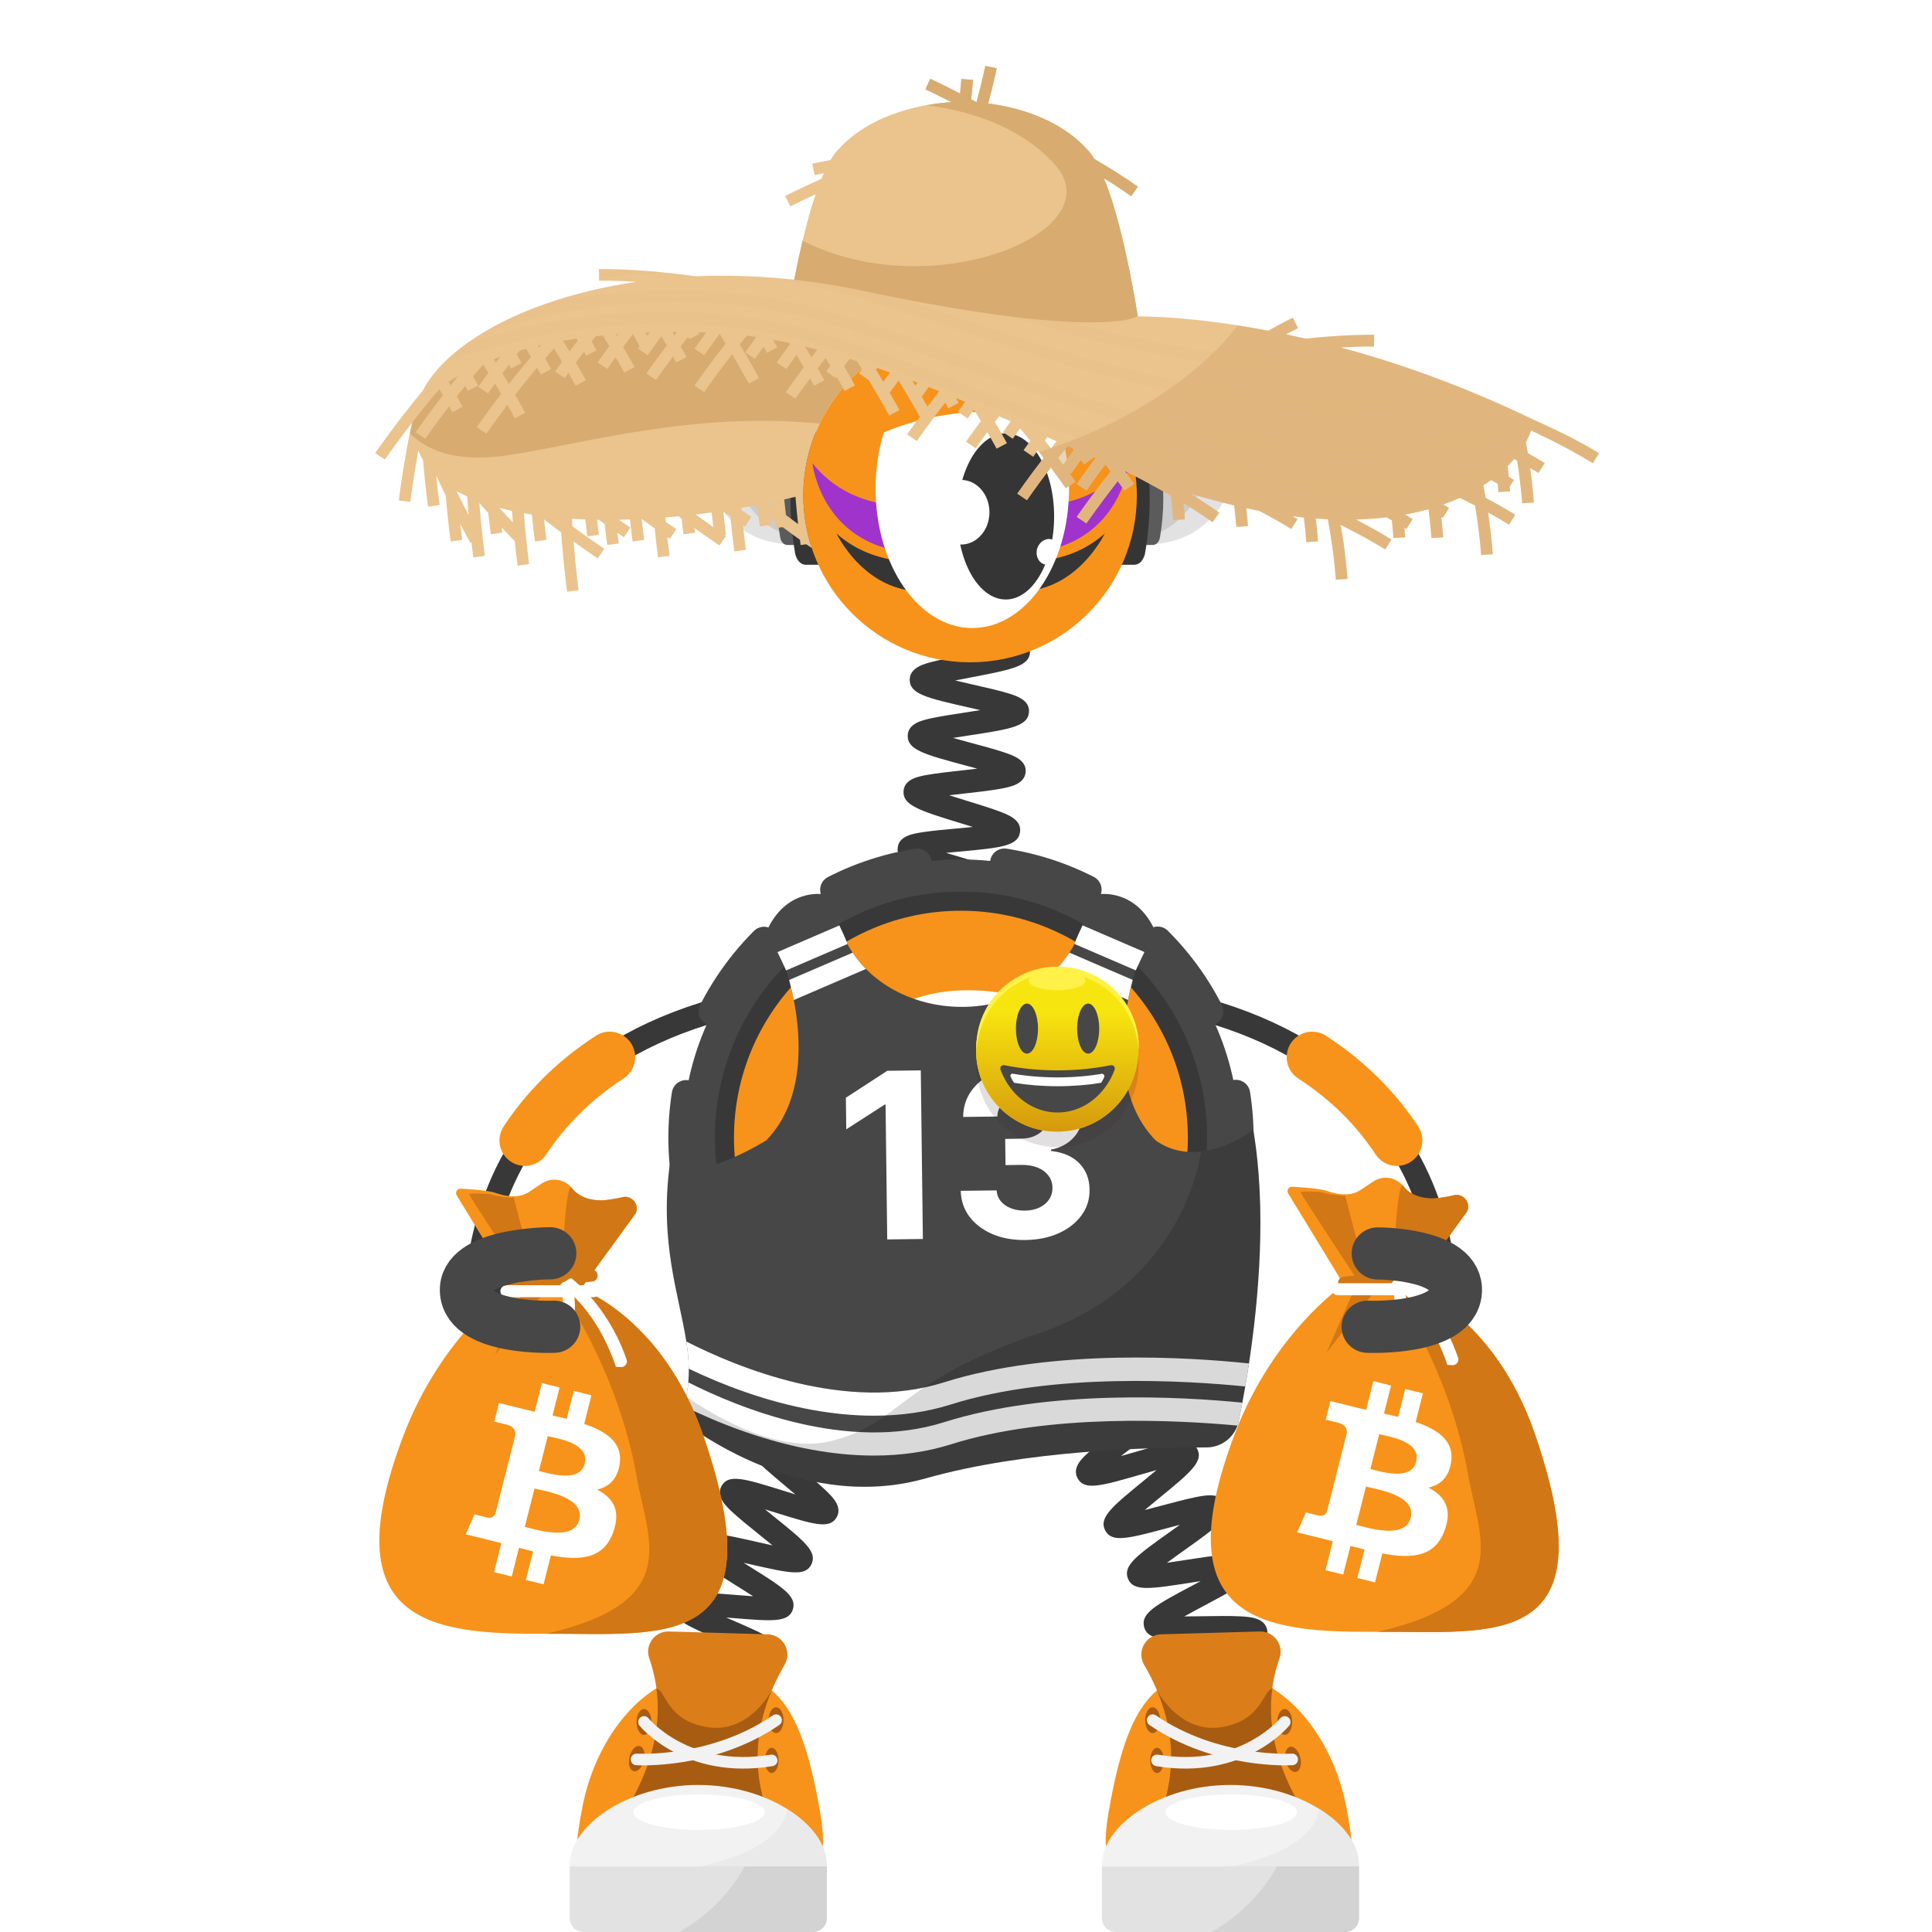 <svg width="1000" height="1000" viewBox="0 0 1000 1000" fill="none" xmlns="http://www.w3.org/2000/svg">
<rect width="1000" height="1000" fill="white"/>



<!-- next -->
<path d="M748.003 686.94C748.003 686.94 766.503 529.01 564.703 512.49" stroke="#383838" stroke-width="12.035" stroke-miterlimit="10"/>
<path d="M723.042 590.29C712.912 574.92 698.762 559.89 679.172 547.17" stroke="#F7931A" stroke-width="26.366" stroke-miterlimit="10" stroke-linecap="round"/>
<path fill-rule="evenodd" clip-rule="evenodd" d="M740.62 669.96C741.24 662.51 735.68 655.851 728.26 655.161L707.66 653.72C700.21 653.09 693.55 658.66 692.86 666.08C692.24 673.53 697.8 680.191 705.22 680.881L725.82 682.32C733.33 682.97 740 677.41 740.62 669.96Z" fill="#383838"/>
<path d="M246.741 686.94C246.741 686.94 228.241 529.01 430.041 512.49" stroke="#383838" stroke-width="12.035" stroke-miterlimit="10"/>
<path d="M271.703 590.29C281.833 574.92 295.983 559.89 315.573 547.17" stroke="#F7931A" stroke-width="26.366" stroke-miterlimit="10" stroke-linecap="round"/>
<path fill-rule="evenodd" clip-rule="evenodd" d="M254.118 669.96C253.498 662.51 259.057 655.851 266.477 655.161L287.077 653.72C294.527 653.09 301.187 658.66 301.877 666.08C302.497 673.53 296.937 680.191 289.517 680.881L268.917 682.32C261.407 682.97 254.748 677.41 254.118 669.96Z" fill="#383838"/>
<path d="M607.97 927.359C608.39 927.109 609.63 925.96 609.79 923.92L597.79 922.979C598.37 915.549 607.301 914.21 628.871 910.99C630.701 910.72 632.751 910.409 634.851 910.079C632.301 909.499 629.771 908.96 627.55 908.479C607.241 904.089 598.83 902.27 598.73 895.099C598.63 887.589 607.43 885.469 628.68 880.349C630.25 879.969 631.99 879.549 633.77 879.109C631.37 878.82 629.02 878.559 626.94 878.319C620.54 877.599 614.5 876.929 609.73 876.089C604.93 875.249 597.67 873.97 596.99 867.93C596.13 860.58 604.59 857.49 625.02 850.01C626.32 849.53 627.75 849.009 629.22 848.469C627.18 848.489 625.19 848.52 623.41 848.55C602.58 848.89 593.96 849.029 592.18 842.099C590.36 834.929 598.28 830.72 617.4 820.55C618.65 819.88 620.02 819.16 621.43 818.4C619.45 818.7 617.53 819 615.79 819.27C595.17 822.48 586.63 823.809 583.88 817.219C581.06 810.319 588.35 805.14 605.96 792.62C607.42 791.58 609.06 790.419 610.72 789.219C608.5 789.799 606.33 790.38 604.4 790.89C583.91 796.37 575.441 798.64 572.061 792.18C568.601 785.55 575.491 779.91 592.121 766.28C594.091 764.67 596.38 762.79 598.63 760.9C595.77 761.69 592.88 762.52 590.4 763.24C569.66 769.22 561.08 771.699 557.67 764.969C554.76 759.309 560.531 754.279 564.361 750.959C568.131 747.669 573.341 743.71 578.371 739.87C580.891 737.95 583.92 735.63 586.75 733.4C583.33 734.01 579.76 734.71 576.77 735.3C570.46 736.54 563.941 737.819 558.871 738.469C553.761 739.129 546.04 740.12 543.73 734.06C541.44 728.06 547.77 723.83 551.97 721.02C556.06 718.29 561.661 715.04 567.071 711.91C570.101 710.15 573.8 708.009 577.17 705.959C573.59 706.049 569.79 706.219 566.64 706.359C545.21 707.309 535.431 707.739 533.821 700.109C532.481 693.859 539.37 690.679 543.92 688.579C548.35 686.539 554.07 684.33 560.13 681.99C563.39 680.73 567.37 679.189 571.02 677.689C567.61 677.269 564 676.88 561 676.56C539.56 674.27 529.78 673.219 529.28 665.439C528.86 657.989 537.32 655.999 557.74 651.189C565.72 649.309 577.79 646.47 580.15 644.81C579.76 645.09 578.64 646.319 578.64 648.329H590.68C590.68 655.799 581.85 657.88 560.5 662.91C559.16 663.23 557.69 663.57 556.18 663.93C558.32 664.17 560.41 664.389 562.28 664.599C568.67 665.279 574.71 665.93 579.48 666.74C584.27 667.55 591.5 668.79 592.26 674.78C593.21 682.11 584.8 685.359 564.46 693.209C563.38 693.629 562.21 694.08 561.01 694.55C562.8 694.48 564.531 694.399 566.101 694.329C586.921 693.409 595.54 693.03 597.52 699.93C599.61 706.95 591.851 711.449 573.111 722.319C571.961 722.989 570.71 723.709 569.41 724.469C571.18 724.129 572.9 723.79 574.45 723.49C595.13 719.43 603.69 717.75 606.72 724.3C609.76 731.06 602.71 736.449 585.66 749.449C583.99 750.719 582.1 752.17 580.19 753.65C582.6 752.98 584.981 752.289 587.061 751.689C607.641 745.759 616.16 743.299 619.63 749.859C623.13 756.449 616.28 762.059 599.74 775.609C597.56 777.389 594.99 779.499 592.52 781.589C595.56 780.819 598.66 779.99 601.29 779.29C607.49 777.63 613.89 775.92 618.89 774.92C623.92 773.92 631.52 772.399 634.26 778.219C637.03 783.929 631.11 788.74 627.19 791.93C623.35 795.05 618.06 798.809 612.94 802.449C610.26 804.359 607.01 806.67 604.01 808.89C607.41 808.42 610.98 807.86 613.95 807.4C620.36 806.4 626.98 805.37 632.13 804.92C637.31 804.46 645.14 803.77 647.19 809.99C649.21 816.04 642.74 820.02 638.46 822.66C634.28 825.24 628.571 828.269 623.061 831.209C620.031 832.819 616.35 834.78 612.97 836.66C616.45 836.65 620.15 836.6 623.22 836.55C629.72 836.44 636.45 836.339 641.63 836.599C646.84 836.859 654.71 837.259 655.89 843.699C657.24 851.069 649.02 854.079 629.16 861.349C626.01 862.499 622.2 863.9 618.65 865.28C621.94 865.7 625.39 866.09 628.27 866.41C649.7 868.81 659.48 869.91 659.98 877.66C660.39 885.13 651.93 887.159 631.49 892.089C628.31 892.859 624.471 893.779 620.871 894.719C624.031 895.449 627.311 896.16 630.081 896.76C651.101 901.3 660.7 903.37 660.4 911.13C660.2 918.52 651.54 919.81 630.64 922.93C622.6 924.1 610.44 925.919 607.97 927.359Z" fill="#383838"/>
<path d="M505.141 627.51C502.631 621.58 508.871 616.81 513.001 613.65C517.151 610.48 522.771 606.73 528.211 603.11C530.161 601.81 532.411 600.31 534.651 598.79C531.501 599.33 528.291 599.93 525.561 600.44C519.441 601.58 513.121 602.76 508.271 603.35C503.341 603.96 495.881 604.87 493.601 599.07C490.821 591.93 498.581 587.01 517.321 575.14C519.341 573.86 521.681 572.38 523.991 570.88C520.671 571.35 517.271 571.87 514.391 572.32C507.991 573.31 501.941 574.25 497.101 574.7C492.161 575.16 484.681 575.85 482.621 569.94C480.461 563.87 487.051 559.45 491.411 556.53C495.801 553.59 501.701 550.17 507.401 546.87C509.541 545.63 512.051 544.18 514.501 542.72C510.961 543.02 507.301 543.39 504.211 543.7C497.801 544.35 491.741 544.96 486.921 545.15C481.971 545.35 474.491 545.64 472.781 539.6C470.601 532.08 479.631 527.71 499.411 518.13C501.801 516.97 504.621 515.61 507.361 514.24C503.491 514.16 499.371 514.16 495.971 514.15C489.541 514.14 483.471 514.14 478.681 513.84C473.721 513.53 466.241 513.07 465.231 506.82C463.921 499.05 473.401 495.95 494.181 489.15C496.961 488.24 500.291 487.15 503.451 486.06C499.711 485.37 495.701 484.72 492.391 484.17C486.161 483.15 479.731 482.09 474.891 480.98C469.921 479.84 462.411 478.11 462.501 471.63C462.501 465.24 470.041 463.56 475.021 462.46C479.901 461.38 486.371 460.36 492.641 459.39C495.601 458.93 499.121 458.38 502.491 457.8C499.511 456.88 496.451 455.98 493.851 455.22C487.591 453.38 481.121 451.48 476.231 449.7C471.341 447.91 463.961 445.21 464.641 438.79C465.261 432.63 472.641 431.5 477.531 430.74C482.331 430 488.411 429.45 494.851 428.86C497.461 428.62 500.491 428.34 503.501 428.03C501.291 427.34 499.111 426.67 497.191 426.08C475.841 419.53 467.011 416.82 467.691 409.23C468.311 403.1 475.561 401.85 480.351 401.01C485.081 400.19 491.091 399.52 497.451 398.81C499.981 398.53 502.901 398.2 505.811 397.85C503.701 397.27 501.621 396.71 499.781 396.22C478.331 390.46 469.451 388.07 469.841 380.49C470.191 374.33 477.451 372.77 482.251 371.73C486.991 370.71 493.021 369.79 499.411 368.81C501.831 368.44 504.611 368.02 507.401 367.56C505.261 367.06 503.151 366.58 501.281 366.16C479.691 361.26 470.761 359.23 470.861 351.68C471.031 345.48 478.231 343.64 482.991 342.42C487.721 341.21 494.021 340.01 500.111 338.84C508.181 337.3 520.371 334.97 522.801 333.42C522.361 333.7 521.111 334.98 521.111 337.13H533.151C533.151 344.78 524.141 346.5 502.371 350.66C499.971 351.12 497.191 351.65 494.431 352.21C497.711 353 501.091 353.77 503.951 354.42C510.261 355.85 516.221 357.21 520.881 358.57C525.621 359.96 532.791 362.05 532.611 368.25C532.311 375.96 523.211 377.35 501.231 380.71C498.831 381.08 496.041 381.5 493.281 381.95C496.591 382.89 500.021 383.81 502.911 384.59C509.141 386.26 515.021 387.84 519.601 389.38C524.271 390.95 531.341 393.32 530.891 399.52C530.391 406.02 522.561 407.42 517.391 408.34C512.161 409.28 505.361 410.04 498.781 410.77C496.511 411.02 493.901 411.31 491.281 411.63C494.521 412.68 497.871 413.71 500.711 414.58C506.841 416.46 512.631 418.24 517.121 419.92C521.711 421.64 528.641 424.24 528.011 430.37C527.221 437.99 518.061 438.82 495.931 440.85C494.021 441.02 491.871 441.22 489.671 441.44C492.301 442.24 494.931 443.01 497.221 443.68C503.191 445.43 509.351 447.24 513.961 448.91C518.601 450.59 525.601 453.12 525.171 459.23C524.681 466.57 515.841 467.95 494.481 471.29C493.461 471.45 492.361 471.62 491.231 471.8C492.311 471.98 493.341 472.15 494.321 472.31C515.631 475.81 524.451 477.25 525.031 484.52C525.531 491.56 518.011 494.02 497.901 500.6C496.461 501.07 494.881 501.59 493.251 502.13C494.191 502.13 495.111 502.13 495.971 502.13C518.191 502.16 527.381 502.17 529.111 509.45C530.761 516.34 523.651 519.78 504.651 528.98C502.611 529.97 500.301 531.09 497.961 532.24C499.731 532.07 501.451 531.9 503.001 531.74C525.111 529.51 534.261 528.58 536.591 535.78C538.521 541.56 532.341 545.66 528.261 548.36C524.241 551.02 518.991 554.07 513.421 557.29C511.301 558.52 508.871 559.93 506.441 561.36C508.581 561.04 510.671 560.72 512.531 560.43C534.441 557.04 543.501 555.63 546.161 562.72C548.341 568.47 542.301 572.84 538.311 575.73C534.371 578.58 529.211 581.85 523.741 585.31C521.591 586.67 519.111 588.24 516.651 589.84C519.001 589.42 521.311 588.99 523.341 588.61C545.021 584.57 553.991 582.9 556.851 589.9C559.201 595.64 553.241 600.17 549.291 603.16C545.401 606.12 540.051 609.68 534.871 613.12C528.051 617.66 517.741 624.53 516.101 626.89C516.401 626.46 517.051 624.79 516.211 622.81L505.141 627.51Z" fill="#383838"/>
<path d="M352.929 930.65C353.469 930.26 354.539 928.8 354.399 926.79L342.389 927.6C341.959 921.25 349.189 918.84 353.979 917.24C358.719 915.66 364.979 914.02 371.019 912.43C373.349 911.82 376.079 911.1 378.759 910.37C375.579 909.72 372.289 909.1 369.509 908.58C349.549 904.82 341.289 903.27 341.289 895.98C341.289 888.31 350.649 886.68 371.149 883.09C373.609 882.66 376.489 882.15 379.319 881.63C376.109 880.64 372.759 879.67 369.939 878.86C350.379 873.19 342.279 870.85 343.019 863.55C343.849 855.89 353.319 855.31 374.069 854.04C376.719 853.88 379.849 853.69 382.889 853.46C379.679 852 376.279 850.52 373.439 849.29C367.709 846.8 362.299 844.45 358.119 842.32C354.029 840.23 347.189 836.73 348.749 830.58C350.589 823.11 360.069 823.87 380.839 825.54C383.529 825.76 386.719 826.01 389.809 826.22C386.839 824.29 383.669 822.31 381.039 820.67C375.949 817.5 370.689 814.22 366.859 811.47C363.109 808.79 356.829 804.29 359.309 798.43C362.169 791.38 371.399 793.47 391.619 798.06C394.089 798.62 396.999 799.28 399.849 799.89C397.379 797.84 394.809 795.77 392.629 794.02C387.919 790.22 383.039 786.3 379.519 783.07C375.889 779.74 370.409 774.72 373.449 769.18C377.029 762.73 385.239 765.29 405.069 771.46C407.069 772.08 409.339 772.79 411.649 773.49C409.839 771.94 408.029 770.43 406.449 769.1C390.559 755.75 383.979 750.22 387.419 743.75C390.749 737.4 398.939 739.58 418.749 744.83C420.009 745.16 421.369 745.53 422.789 745.9C421.779 745.21 420.809 744.54 419.899 743.92C402.689 732.11 395.569 727.23 398.119 720.45C400.549 713.86 408.799 714.86 428.739 717.28C429.809 717.41 430.969 717.55 432.159 717.69C431.539 717.4 430.939 717.11 430.359 716.84C411.849 708.11 403.409 704.13 404.859 696.95C406.279 690.07 414.549 689.73 434.539 688.92C435.879 688.87 437.339 688.81 438.839 688.74C437.949 688.47 437.089 688.21 436.269 687.97C416.009 681.89 407.619 679.38 408.009 672.05C408.419 664.97 416.599 663.54 436.379 660.08C444.069 658.73 455.679 656.7 458.059 655.26C457.479 655.61 456.289 657 456.289 659.04H468.329C468.329 666.71 458.969 668.34 438.459 671.93C435.919 672.38 432.909 672.9 429.989 673.45C433.309 674.51 436.809 675.56 439.729 676.43C445.689 678.22 451.329 679.91 455.709 681.53C460.009 683.12 467.199 685.78 466.369 692.06C465.449 699.69 455.919 700.08 435.019 700.93C432.289 701.04 429.029 701.18 425.899 701.35C429.139 702.95 432.609 704.59 435.489 705.95C440.889 708.5 446.479 711.13 450.589 713.4C454.609 715.62 461.329 719.33 459.599 725.42C457.419 732.88 447.979 731.73 427.289 729.22C424.609 728.89 421.429 728.51 418.349 728.18C421.179 730.19 424.199 732.26 426.709 733.99C431.679 737.4 436.829 740.93 440.569 743.87C444.429 746.9 450.269 751.48 447.659 757.22C444.919 763.06 437.509 761.6 432.599 760.63C427.789 759.68 421.619 758.05 415.659 756.46C413.269 755.83 410.469 755.08 407.699 754.38C409.929 756.3 412.229 758.24 414.189 759.88C418.859 763.8 423.689 767.86 427.189 771.21C430.749 774.62 436.139 779.77 433.089 785.26C429.519 791.68 421.319 789.13 401.489 782.95C399.799 782.42 397.919 781.84 395.979 781.25C397.449 782.45 398.889 783.61 400.179 784.65C416.439 797.74 423.169 803.16 419.979 809.73C416.829 816.12 408.669 814.27 388.959 809.81C387.689 809.52 386.309 809.21 384.869 808.89C385.749 809.44 386.599 809.97 387.399 810.47C405.219 821.59 412.599 826.19 410.359 833.11C408.119 839.82 399.849 839.16 379.879 837.55C378.629 837.45 377.269 837.34 375.869 837.23C376.689 837.59 377.489 837.93 378.239 838.26C397.629 846.68 405.649 850.16 404.379 857.39C403.149 864.33 394.859 864.84 374.809 866.06C373.329 866.15 371.709 866.25 370.029 866.36C371.169 866.69 372.269 867.01 373.289 867.31C393.589 873.19 401.999 875.62 401.609 882.99C401.199 890.07 393.009 891.5 373.229 894.96C371.479 895.27 369.519 895.61 367.509 895.97C368.989 896.25 370.429 896.52 371.739 896.77C392.559 900.69 401.179 902.31 401.469 909.7C401.779 916.83 393.669 918.96 374.079 924.09C366.549 926.05 355.169 929.03 352.929 930.65Z" fill="#383838"/>
<path d="M497.417 732.95C576.977 732.95 641.467 668.46 641.467 588.9C641.467 509.34 576.977 444.85 497.417 444.85C417.857 444.85 353.367 509.34 353.367 588.9C353.367 668.45 417.857 732.95 497.417 732.95Z" fill="#474747"/>
<path d="M497.421 716.28C567.781 716.28 624.811 659.25 624.811 588.89C624.811 518.54 567.781 461.5 497.421 461.5C427.071 461.5 370.031 518.53 370.031 588.89C370.031 659.25 427.061 716.28 497.421 716.28Z" fill="#383838"/>
<path d="M599.274 690.74C655.534 634.49 655.534 543.28 599.274 487.02C543.024 430.77 451.814 430.77 395.554 487.02C339.294 543.28 339.294 634.48 395.554 690.74C451.804 746.99 543.014 746.99 599.274 690.74Z" stroke="#474747" stroke-width="14.819" stroke-miterlimit="10" stroke-linecap="round" stroke-dasharray="45.27 45.27"/>
<path d="M497.366 706.31C562.236 706.31 614.826 653.72 614.826 588.85C614.826 523.98 562.236 471.39 497.366 471.39C432.496 471.39 379.906 523.98 379.906 588.85C379.906 653.72 432.496 706.31 497.366 706.31Z" fill="#F7931A"/>
<path fill-rule="evenodd" clip-rule="evenodd" d="M541.491 636C542.651 635.46 544.211 635.18 546.251 635.18C548.291 635.18 550.061 636 551.561 637.63C553.061 639.26 553.801 641.099 553.801 643.209C553.801 647.019 552.241 649.669 549.171 651.24C542.571 654.91 535.431 657.97 527.951 660.56C520.401 663.08 511.351 664.37 500.881 664.37C490.411 664.37 480.611 662.669 471.571 659.199C462.531 655.729 454.701 650.699 448.111 644.099C434.031 630.289 426.961 611.729 426.961 588.459C426.961 565.199 434.031 546.699 448.111 532.829C461.781 519.289 479.401 512.56 500.961 512.56C511.371 512.56 520.341 513.85 527.891 516.37C535.441 518.89 541.221 521.269 545.231 523.439C549.241 525.619 551.691 527.39 552.511 528.75C553.331 530.11 553.801 531.809 553.801 533.849C553.801 535.889 553.051 537.729 551.561 539.359C550.061 540.989 548.301 541.81 546.251 541.81C544.211 541.81 542.651 541.54 541.491 540.99C535.851 538 530.061 535.62 524.151 533.78C518.231 531.94 510.891 531.06 502.051 531.06C493.211 531.06 485.251 532.559 478.181 535.479C471.041 538.469 465.121 542.549 460.291 547.719C450.841 557.989 446.141 571.59 446.141 588.53C446.141 605.47 450.831 619.069 460.291 629.339C470.561 640.499 484.781 646.069 502.801 646.069C511.101 646.069 518.241 645.189 524.161 643.349C530.131 641.369 535.911 638.99 541.491 636Z" fill="white"/>
<path fill-rule="evenodd" clip-rule="evenodd" d="M524.151 612.459C524.691 612.189 525.511 612.05 526.531 612.05C527.551 612.05 528.431 612.46 529.181 613.27C529.931 614.09 530.271 615.04 530.271 616.06C530.271 617.96 529.521 619.329 527.961 620.069C524.631 621.909 521.091 623.469 517.351 624.699C513.611 625.919 509.051 626.599 503.821 626.599C498.581 626.599 493.691 625.71 489.201 624.01C484.711 622.31 480.771 619.789 477.431 616.459C470.361 609.519 466.891 600.27 466.891 588.64C466.891 577.01 470.431 567.759 477.431 560.819C484.301 554.089 493.071 550.689 503.891 550.689C509.131 550.689 513.621 551.299 517.361 552.599C521.101 553.889 524.031 555.05 526.001 556.14C528.041 557.23 529.201 558.11 529.671 558.79C530.081 559.47 530.281 560.29 530.281 561.31C530.281 562.33 529.941 563.21 529.191 564.03C528.441 564.85 527.561 565.25 526.541 565.25C525.521 565.25 524.701 565.109 524.161 564.839C521.371 563.339 518.451 562.19 515.521 561.24C512.601 560.29 508.851 559.88 504.501 559.88C500.151 559.88 496.131 560.63 492.531 562.12C488.991 563.62 486.001 565.66 483.621 568.24C478.931 573.41 476.551 580.21 476.551 588.64C476.551 597.07 478.931 603.87 483.621 609.04C488.791 614.62 495.861 617.4 504.841 617.4C508.991 617.4 512.531 616.93 515.521 616.04C518.431 615.12 521.361 613.889 524.151 612.459Z" fill="white" stroke="white" stroke-width="5.873"/>
<path d="M598.172 590.29H396.562C417.003 569.39 414.562 536.56 410.872 517.61C410.612 516.29 410.353 515.04 410.093 513.86C409.813 512.59 409.532 511.42 409.272 510.34C408.982 509.19 408.702 508.15 408.452 507.23C407.662 504.37 407.103 502.74 407.103 502.74C407.033 502.59 406.962 502.43 406.892 502.28C406.372 501.12 405.863 500.01 405.363 498.94C404.513 497.11 403.692 495.42 402.932 493.87C402.762 493.5 402.582 493.15 402.412 492.8C401.312 490.59 400.332 488.71 399.512 487.16C397.852 484.05 396.832 482.33 396.742 482.18C396.732 482.17 396.732 482.17 396.732 482.17C406.632 459.74 425.702 462.83 425.702 462.83C425.712 462.84 425.712 462.85 425.722 462.85V462.86C426.402 463.96 427.072 465.08 427.732 466.21C428.452 467.43 429.143 468.67 429.823 469.92C431.453 472.88 433.002 475.91 434.472 479C434.752 479.59 435.033 480.19 435.312 480.78C436.513 483.35 437.652 485.94 438.742 488.58C438.902 488.97 439.062 489.36 439.222 489.75C439.222 489.76 439.232 489.76 439.232 489.76C439.892 490.91 440.593 492.02 441.323 493.1C443.383 496.16 445.692 498.97 448.232 501.53C455.992 509.39 465.773 514.92 476.353 518.06C491.363 522.53 507.952 522.2 522.632 516.95C531.692 513.71 540.012 508.59 546.772 501.58C549.252 499.01 551.522 496.18 553.552 493.09C554.252 492.01 554.933 490.9 555.583 489.76C555.743 489.36 555.913 488.95 556.083 488.55C557.173 485.92 558.312 483.32 559.512 480.75C559.782 480.16 560.063 479.56 560.353 478.97C561.823 475.87 563.372 472.84 565.002 469.88C565.682 468.64 566.383 467.41 567.093 466.19C567.753 465.07 568.413 463.95 569.093 462.84C569.093 462.84 588.152 459.76 598.042 482.15H598.052C598.052 482.16 598.062 482.17 598.062 482.18C598.062 482.18 597.032 483.89 595.302 487.12C594.482 488.66 593.492 490.56 592.392 492.78C592.222 493.12 592.052 493.47 591.882 493.82C591.112 495.38 590.292 497.09 589.432 498.93C588.932 499.99 588.432 501.1 587.912 502.25C587.842 502.39 587.782 502.54 587.712 502.68C587.672 502.77 587.633 502.85 587.603 502.94C587.433 503.45 586.953 504.93 586.333 507.19C586.073 508.11 585.802 509.15 585.512 510.32C585.242 511.4 584.962 512.57 584.692 513.84C584.432 515.01 584.172 516.25 583.912 517.56C580.172 536.53 577.712 569.38 598.172 590.29Z" fill="#474747"/>
<path d="M592.365 492.78C591.025 495.47 589.505 498.65 587.875 502.26L556.055 488.55C557.395 485.31 558.815 482.11 560.315 478.97L592.365 492.78Z" fill="white"/>
<path d="M586.292 507.2C585.582 509.76 584.692 513.31 583.862 517.57L546.742 501.57C549.222 499 551.492 496.17 553.522 493.08L586.292 507.2Z" fill="white"/>
<path d="M438.724 488.58L406.894 502.29C405.264 498.68 403.754 495.5 402.414 492.81L434.464 479C435.954 482.13 437.374 485.33 438.724 488.58Z" fill="white"/>
<path d="M448.203 501.53L410.873 517.61C410.053 513.36 409.163 509.8 408.453 507.24L441.303 493.1C443.353 496.15 445.673 498.97 448.203 501.53Z" fill="white"/>
<path d="M646.466 705.72C645.826 709.93 645.176 713.91 644.536 717.64C644.026 720.6 643.516 723.4 643.026 726.01C642.356 729.57 641.716 732.79 641.136 735.62C640.976 736.4 640.766 737.15 640.496 737.88C638.116 744.61 631.706 749.22 624.396 749.18C596.386 749.07 530.746 750.56 479.136 765.2C428.716 779.5 382.436 755.14 362.256 741.9C357.516 738.79 354.766 733.63 354.586 728.16C354.526 726.66 354.666 725.15 355.006 723.64C355.066 723.4 355.116 723.15 355.156 722.91C355.696 720.44 356.056 717.98 356.266 715.53C356.486 713.17 356.556 710.81 356.526 708.45C356.466 703.81 355.976 699.15 355.236 694.37C351.476 670.2 341.226 643.27 346.716 602.39C360.386 613.04 396.566 590.29 396.566 590.29C396.566 590.29 575.176 574.11 598.176 590.29C605.866 595.7 614.066 596.88 621.576 596.05C636.506 594.41 648.686 584.82 648.686 584.82C655.666 625.87 651.486 672.58 646.466 705.72Z" fill="#474747"/>
<path d="M646.464 705.72C645.824 709.93 645.174 713.91 644.534 717.64C615.534 714.7 545.414 710.12 492.174 726.95C479.914 730.83 466.544 732.76 452.334 732.76C431.654 732.76 409.204 728.67 385.804 720.54C374.524 716.61 364.564 712.31 356.524 708.45C356.464 703.81 355.974 699.15 355.234 694.37C380.994 707.51 438.224 731.43 488.564 715.51C544.994 697.67 617.064 702.62 646.464 705.72Z" fill="white"/>
<path d="M643.024 726.009C642.354 729.569 641.714 732.789 641.134 735.619C640.974 736.399 640.764 737.149 640.494 737.879C609.424 734.979 543.084 731.489 492.174 747.589C479.914 751.459 466.534 753.399 452.334 753.399C431.654 753.399 409.204 749.309 385.804 741.169C373.604 736.929 362.944 732.229 354.584 728.159C354.524 726.659 354.664 725.149 355.004 723.639C355.624 720.919 356.034 718.219 356.264 715.529C382.504 728.769 438.884 751.849 488.564 736.149C542.904 718.969 611.744 722.919 643.024 726.009Z" fill="white"/>
<path opacity="0.15" d="M646.464 705.719C645.824 709.929 645.174 713.909 644.534 717.639C644.024 720.599 643.514 723.399 643.024 726.009C642.354 729.569 641.714 732.789 641.134 735.619C640.974 736.399 640.764 737.149 640.494 737.879C638.114 744.609 631.704 749.219 624.394 749.179C596.384 749.069 530.744 750.559 479.134 765.199C428.714 779.499 382.434 755.139 362.254 741.899C357.514 738.789 354.764 733.629 354.584 728.159C354.524 726.659 354.664 725.149 355.004 723.639C355.064 723.399 355.114 723.149 355.154 722.909C371.164 733.869 403.424 752.459 430.034 745.909C467.024 736.789 462.764 715.829 538.414 689.859C614.054 663.879 621.574 596.049 621.574 596.049C636.504 594.409 648.684 584.819 648.684 584.819C655.664 625.869 651.484 672.579 646.464 705.719Z" fill="black"/>
<path d="M282.758 845.63C343.008 845.2 402.878 855.89 364.088 743.21C342.998 681.96 300.578 667.15 300.578 667.15L329.008 628.07C331.218 623.29 326.688 618.17 321.678 619.78C321.678 619.78 315.558 620.79 312.878 621.24C307.568 622.12 300.098 619.97 296.698 615.79L295.988 614.91C292.188 610.23 285.448 609.21 280.428 612.55L273.978 616.85C268.598 620.43 262.208 619.4 256.088 617.32C251.918 615.91 238.608 615.26 238.608 615.26C236.718 615.04 235.408 617.09 236.398 618.71L265.188 665.89C265.188 665.89 228.648 690.76 208.748 743.21C171.838 840.45 223.518 846.05 282.758 845.63Z" fill="#F7931A"/>
<path d="M282.758 845.63C343.008 845.38 402.878 855.89 364.088 743.21C342.998 681.96 300.578 667.15 300.578 667.15L329.008 628.07C331.218 623.29 326.688 618.17 321.678 619.78C321.678 619.78 305.178 625.06 296.708 615.79L295.998 614.91C292.198 610.23 290.458 667.9 290.458 667.9C290.458 667.9 319.948 709.31 329.588 764.58C335.248 797.03 354.048 829.23 282.758 845.63Z" fill="#D17715"/>
<path d="M277.566 664.56L265.827 619.63C265.827 619.63 265.517 620.22 261.337 619.63C257.157 619.04 257.156 619.04 253.386 618.08C252.626 617.89 243.287 617.41 242.847 618.08C242.507 618.59 273.556 665.57 273.556 665.57L277.566 664.56Z" fill="#D17715"/>
<path d="M270.07 669.63L256.25 701.09L281.02 669.63H270.07Z" fill="#D17715"/>
<path d="M306.708 663.29L265.578 667.98C263.948 668.17 262.478 667 262.298 665.37L262.278 665.16C262.088 663.53 263.258 662.06 264.888 661.88L306.018 657.19C307.648 657 309.118 658.17 309.298 659.8L309.318 660.01C309.498 661.64 308.328 663.11 306.708 663.29Z" fill="#D17715"/>
<path d="M307.15 671.42H262.1C260.39 671.42 259 670.03 259 668.32C259 666.61 260.39 665.22 262.1 665.22H307.15C308.86 665.22 310.25 666.61 310.25 668.32C310.25 670.03 308.87 671.42 307.15 671.42Z" fill="white"/>
<path d="M318.815 707.5C313.215 690.99 304.175 675.93 290.125 664.89C292.135 663.89 295.145 660.87 296.145 661.88C308.915 672.68 318.915 687.76 324.385 703.9C324.915 705.78 323.465 707.64 321.505 707.58L318.815 707.5Z" fill="white"/>
<path d="M287.189 690.63C291.199 683.07 292.699 674.97 290.169 666.55C289.679 664.91 290.999 663.29 292.699 663.48C294.149 663.64 295.369 663.85 295.469 664.3C299.109 674.1 297.979 684.53 292.629 693.5C291.919 694.5 289.649 694.66 288.139 693.82C286.999 693.19 286.589 691.77 287.189 690.63Z" fill="white"/>
<path d="M302.655 757.6C300.075 767.79 284.125 762.61 278.955 761.34L283.515 743.33C288.685 744.6 305.345 746.97 302.655 757.6ZM299.825 786.67C296.995 797.87 277.835 791.82 271.625 790.3L276.655 770.44C282.865 771.96 302.785 774.98 299.825 786.67ZM320.755 757.76C322.415 746.82 313.955 740.94 302.385 737.01L306.135 722.19L296.975 719.94L293.325 734.37C290.915 733.78 288.445 733.22 285.985 732.67L289.665 718.14L280.505 715.89L276.745 730.71C274.755 730.26 272.795 729.82 270.895 729.36L270.905 729.31L258.265 726.2L255.825 735.84C255.825 735.84 262.625 737.37 262.485 737.47C266.195 738.38 266.865 740.8 266.755 742.72L262.475 759.61C262.735 759.67 263.065 759.77 263.425 759.91C263.115 759.84 262.795 759.75 262.455 759.67L256.465 783.32C256.015 784.43 254.855 786.1 252.265 785.46C252.355 785.59 245.605 783.82 245.605 783.82L241.055 794.15L252.975 797.08C255.195 797.63 257.365 798.2 259.505 798.74L255.715 813.73L264.865 815.98L268.625 801.15C271.125 801.82 273.555 802.43 275.925 803.02L272.185 817.78L281.345 820.03L285.135 805.07C300.765 807.98 312.515 806.81 317.455 792.89C321.445 781.69 317.255 775.22 309.035 771.01C315.045 769.65 319.555 765.77 320.755 757.76Z" fill="white"/>
<path d="M713.118 844.63C773.368 844.2 833.237 854.89 794.447 742.21C773.357 680.96 730.937 666.15 730.937 666.15L759.368 627.07C761.578 622.29 757.048 617.17 752.038 618.78C752.038 618.78 745.918 619.79 743.238 620.24C737.928 621.12 730.458 618.97 727.058 614.79L726.348 613.91C722.548 609.23 715.808 608.21 710.788 611.55L704.338 615.85C698.958 619.43 692.567 618.4 686.447 616.32C682.277 614.91 668.967 614.26 668.967 614.26C667.077 614.04 665.768 616.09 666.758 617.71L695.548 664.89C695.548 664.89 659.008 689.76 639.108 742.21C602.198 839.45 653.878 845.05 713.118 844.63Z" fill="#F7931A"/>
<path d="M713.117 844.63C773.367 844.38 833.237 854.89 794.447 742.21C773.357 680.96 730.937 666.15 730.937 666.15L759.367 627.07C761.577 622.29 757.047 617.17 752.037 618.78C752.037 618.78 735.537 624.06 727.067 614.79L726.357 613.91C722.557 609.23 720.817 666.9 720.817 666.9C720.817 666.9 750.307 708.31 759.947 763.58C765.607 796.03 784.407 828.23 713.117 844.63Z" fill="#D17715"/>
<path d="M707.926 663.56L696.186 618.63C696.186 618.63 695.876 619.22 691.696 618.63C687.516 618.04 687.516 618.04 683.746 617.08C682.986 616.89 673.646 616.41 673.206 617.08C672.866 617.59 703.916 664.57 703.916 664.57L707.926 663.56Z" fill="#D17715"/>
<path d="M700.429 668.63L686.609 700.09L711.379 668.63H700.429Z" fill="#D17715"/>
<path d="M737.06 662.29L695.93 666.98C694.3 667.17 692.83 666 692.65 664.37L692.63 664.16C692.44 662.53 693.61 661.06 695.24 660.88L736.37 656.19C738 656 739.47 657.17 739.65 658.8L739.67 659.01C739.86 660.64 738.69 662.11 737.06 662.29Z" fill="#D17715"/>
<path d="M737.509 670.42H692.459C690.749 670.42 689.359 669.03 689.359 667.32C689.359 665.61 690.749 664.22 692.459 664.22H737.509C739.219 664.22 740.609 665.61 740.609 667.32C740.609 669.03 739.219 670.42 737.509 670.42Z" fill="white"/>
<path d="M749.174 706.5C743.574 689.99 734.534 674.93 720.484 663.89C722.494 662.89 725.504 659.87 726.504 660.88C739.274 671.68 749.274 686.76 754.744 702.9C755.274 704.78 753.825 706.64 751.865 706.58L749.174 706.5Z" fill="white"/>
<path d="M717.549 689.63C721.559 682.07 723.059 673.97 720.529 665.55C720.039 663.91 721.359 662.29 723.059 662.48C724.509 662.64 725.729 662.85 725.829 663.3C729.469 673.1 728.339 683.53 722.989 692.5C722.279 693.5 720.009 693.66 718.499 692.82C717.359 692.19 716.949 690.77 717.549 689.63Z" fill="white"/>
<path d="M733.014 756.6C730.434 766.79 714.484 761.61 709.314 760.34L713.874 742.33C719.044 743.6 735.704 745.97 733.014 756.6ZM730.184 785.67C727.354 796.87 708.194 790.82 701.984 789.3L707.014 769.44C713.224 770.96 733.134 773.98 730.184 785.67ZM751.114 756.76C752.774 745.82 744.314 739.94 732.744 736.01L736.494 721.19L727.334 718.94L723.684 733.37C721.274 732.78 718.804 732.22 716.344 731.67L720.024 717.14L710.864 714.89L707.104 729.71C705.114 729.26 703.154 728.82 701.254 728.36L701.264 728.31L688.624 725.2L686.184 734.84C686.184 734.84 692.984 736.37 692.844 736.47C696.554 737.38 697.224 739.8 697.114 741.72L692.834 758.61C693.094 758.67 693.424 758.77 693.784 758.91C693.474 758.84 693.154 758.75 692.814 758.67L686.824 782.32C686.374 783.43 685.224 785.1 682.624 784.46C682.714 784.59 675.964 782.82 675.964 782.82L671.414 793.15L683.334 796.08C685.554 796.63 687.724 797.2 689.864 797.74L686.074 812.73L695.224 814.98L698.984 800.15C701.484 800.82 703.914 801.43 706.284 802.02L702.544 816.78L711.704 819.03L715.494 804.07C731.124 806.98 742.874 805.81 747.814 791.89C751.804 780.69 747.614 774.22 739.394 770.01C745.404 768.65 749.914 764.77 751.114 756.76Z" fill="white"/>
<path d="M707.898 686.72C707.898 686.72 751.939 688.67 753.549 668.68C755.159 648.69 713.119 648.78 713.119 648.78" stroke="#474747" stroke-width="27" stroke-miterlimit="10" stroke-linecap="round" stroke-linejoin="round"/>
<path d="M286.848 686.719C286.848 686.719 242.808 688.67 241.198 668.68C239.588 648.69 284.828 648.689 284.828 648.689" stroke="#474747" stroke-width="27" stroke-miterlimit="10" stroke-linecap="round" stroke-linejoin="round"/>
<path d="M476.598 554.026L477.678 641.292L459.228 641.52L458.364 571.767L457.853 571.773L438.024 584.548L437.821 568.186L459.255 554.241L476.598 554.026ZM530.689 641.829C524.326 641.908 518.645 640.884 513.647 638.759C508.677 636.604 504.733 633.613 501.816 629.785C498.928 625.928 497.409 621.458 497.261 616.374L515.839 616.144C515.979 618.274 516.698 620.14 517.997 621.743C519.323 623.318 521.071 624.532 523.241 625.386C525.411 626.24 527.845 626.65 530.544 626.617C533.356 626.582 535.835 626.054 537.982 625.033C540.129 624.012 541.802 622.613 543.001 620.837C544.201 619.061 544.787 617.022 544.758 614.721C544.729 612.392 544.051 610.34 542.722 608.567C541.421 606.765 539.557 605.367 537.13 604.374C534.731 603.381 531.884 602.905 528.589 602.946L520.45 603.047L520.282 589.497L528.421 589.396C531.205 589.361 533.656 588.848 535.775 587.856C537.921 586.863 539.581 585.507 540.753 583.788C541.925 582.041 542.496 580.016 542.468 577.715C542.441 575.528 541.891 573.617 540.82 571.982C539.777 570.319 538.312 569.03 536.425 568.116C534.567 567.202 532.402 566.76 529.931 566.79C527.431 566.821 525.15 567.304 523.088 568.239C521.025 569.145 519.379 570.43 518.149 572.093C516.92 573.756 516.276 575.696 516.218 577.912L498.535 578.131C498.558 573.102 499.938 568.653 502.674 564.784C505.41 560.914 509.123 557.871 513.812 555.654C518.529 553.407 523.87 552.248 529.835 552.174C535.858 552.099 541.141 553.128 545.684 555.259C550.228 557.391 553.773 560.301 556.319 563.992C558.893 567.653 560.194 571.785 560.223 576.388C560.311 581.273 558.842 585.368 555.815 588.673C552.815 591.978 548.878 594.1 544.003 595.041L544.012 595.723C550.442 596.468 555.355 598.637 558.752 602.232C562.178 605.797 563.909 610.293 563.948 615.72C564.038 620.69 562.658 625.125 559.809 629.025C556.987 632.923 553.062 636.012 548.033 638.29C543.004 640.569 537.223 641.748 530.689 641.829Z" fill="white"/>



<!-- next -->
<g clip-path="url(#clip0_1817_19759)">
<path d="M634.76 998.74C667.7 998.74 694.409 972.03 694.409 939.09C694.409 906.15 667.7 879.44 634.76 879.44C601.82 879.44 575.109 906.15 575.109 939.09C575.109 972.03 601.81 998.74 634.76 998.74Z" fill="#F7931A"/>
<path fill-rule="evenodd" clip-rule="evenodd" d="M634.758 977.93C605.378 977.93 581.027 956.64 576.067 928.69C575.457 932.09 575.117 935.56 575.117 939.1C575.117 972.02 601.848 998.75 634.768 998.75C667.688 998.75 694.418 972.02 694.418 939.1C694.418 935.56 694.078 932.09 693.468 928.69C688.488 956.64 664.138 977.93 634.758 977.93Z" fill="#DB7E19"/>
<path d="M361.818 981.13C428.868 981.13 429.908 966.71 423.438 932.14C413.328 878.15 398.568 865.64 366.898 865.64C335.228 865.64 308.508 897.69 301.358 935.78C294.858 970.35 294.768 981.13 361.818 981.13Z" fill="#F7931A"/>
<path d="M406.116 861.67C403.546 866.09 401.316 870.52 399.446 874.96C399.446 874.96 399.437 874.97 399.427 874.98C391.497 893.78 389.887 912.76 395.267 931.94L377.537 931.51L328.437 930.33L327.797 930.31C338.287 910.7 342.187 891.97 339.807 874.07C339.107 868.75 337.857 863.51 336.047 858.34C333.637 851.42 338.927 844.23 346.257 844.44L397.356 845.92C405.306 846.15 410.116 854.8 406.116 861.67Z" fill="#DB7E19"/>
<path d="M399.427 874.98C399.297 875.17 398.407 876.52 397.057 878.73C392.657 884.95 382.197 896.47 366.387 894.01C345.017 890.68 344.696 875.05 339.856 874.08C339.836 874.06 339.816 874.06 339.816 874.06L339.807 874.07C342.187 891.97 338.287 910.7 327.797 930.31L328.437 930.33L337.337 928.05L336.557 931.83L377.826 928C377.696 929.18 377.597 930.35 377.537 931.51L395.267 931.94C389.887 912.76 391.497 893.78 399.427 874.98Z" fill="#A85C11"/>
<path d="M427.959 965.04C427.959 965.44 427.949 965.86 427.919 966.26C427.159 978.87 414.519 989.85 395.889 996H326.969C308.339 989.85 295.698 978.87 294.938 966.26C294.908 965.86 294.898 965.44 294.898 965.04C294.898 945.06 324.689 923.89 361.429 923.89C379.339 923.89 395.589 928.92 407.549 936.4C420.129 944.24 427.959 954.8 427.959 965.04Z" fill="#F2F2F2"/>
<path d="M427.959 966.09V992.84C427.959 996.79 424.759 1000 420.799 1000H302.059C298.099 1000 294.898 996.79 294.898 992.84V966.09H427.959Z" fill="#E2E2E2"/>
<path opacity="0.5" d="M427.957 965.04C427.957 965.44 427.947 965.86 427.917 966.26C427.157 978.87 414.516 989.85 395.886 996H371.997C328.097 988.32 261.506 974.48 325.886 970.65C394.066 966.59 405.876 946.21 407.546 936.39C420.126 944.24 427.957 954.8 427.957 965.04Z" fill="#E2E2E2"/>
<path d="M427.961 966.09V992.84C427.961 996.79 424.761 1000 420.801 1000H351.711C370.141 989.3 380.24 975.6 385.44 966.09H427.961Z" fill="#D3D3D3"/>
<path d="M361.818 947.18C380.613 947.18 395.849 943.065 395.849 937.99C395.849 932.914 380.613 928.8 361.818 928.8C343.024 928.8 327.789 932.914 327.789 937.99C327.789 943.065 343.024 947.18 361.818 947.18Z" fill="white"/>
<path d="M401.683 897.05C403.82 897.05 405.553 894.059 405.553 890.37C405.553 886.681 403.82 883.69 401.683 883.69C399.545 883.69 397.812 886.681 397.812 890.37C397.812 894.059 399.545 897.05 401.683 897.05Z" fill="#A85C11"/>
<path d="M333.339 897.96C335.476 897.96 337.209 894.969 337.209 891.28C337.209 887.591 335.476 884.6 333.339 884.6C331.202 884.6 329.469 887.591 329.469 891.28C329.469 894.969 331.202 897.96 333.339 897.96Z" fill="#A85C11"/>
<path d="M333.324 911.187C334.201 907.604 333.228 904.287 331.152 903.779C329.076 903.271 326.682 905.765 325.806 909.348C324.929 912.932 325.902 916.249 327.978 916.756C330.054 917.264 332.448 914.771 333.324 911.187Z" fill="#A85C11"/>
<path d="M399.429 917.71C401.378 917.71 402.959 914.786 402.959 911.18C402.959 907.573 401.378 904.65 399.429 904.65C397.479 904.65 395.898 907.573 395.898 911.18C395.898 914.786 397.479 917.71 399.429 917.71Z" fill="#A85C11"/>
<path d="M333.336 891.28C333.336 891.28 355.316 918.47 399.416 911.18" stroke="#F2F2F2" stroke-width="6" stroke-miterlimit="10" stroke-linecap="round"/>
<path d="M329.469 910.67C329.469 910.67 368.489 913.15 401.679 890.36" stroke="#F2F2F2" stroke-width="6" stroke-miterlimit="10" stroke-linecap="round"/>
<path d="M636.478 981.13C569.428 981.13 568.388 966.71 574.858 932.14C584.968 878.15 599.728 865.64 631.398 865.64C663.068 865.64 689.788 897.69 696.938 935.78C703.448 970.35 703.528 981.13 636.478 981.13Z" fill="#F7931A"/>
<path d="M592.187 861.67C594.757 866.09 596.987 870.52 598.857 874.96C598.857 874.96 598.867 874.97 598.877 874.98C606.807 893.78 608.418 912.76 603.038 931.94L620.767 931.51L669.867 930.33L670.507 930.31C660.017 910.7 656.118 891.97 658.498 874.07C659.198 868.75 660.447 863.51 662.257 858.34C664.667 851.42 659.377 844.23 652.047 844.44L600.947 845.92C592.997 846.15 588.187 854.8 592.187 861.67Z" fill="#DB7E19"/>
<path d="M670.513 930.31C660.023 910.7 656.123 891.97 658.503 874.07L658.492 874.06C658.492 874.06 658.482 874.07 658.452 874.08C653.612 875.05 653.293 890.68 631.923 894.01C616.103 896.48 605.643 884.95 601.253 878.73C599.903 876.52 599.013 875.17 598.883 874.98C606.813 893.78 608.423 912.76 603.043 931.94L620.772 931.51C620.722 930.35 620.612 929.18 620.482 928L661.753 931.83L660.973 928.05L669.872 930.33L670.513 930.31Z" fill="#A85C11"/>
<path d="M570.352 965.04C570.352 965.44 570.362 965.86 570.392 966.26C571.152 978.87 583.792 989.85 602.422 996H671.342C689.972 989.85 702.611 978.87 703.371 966.26C703.401 965.86 703.411 965.44 703.411 965.04C703.411 945.06 673.622 923.89 636.882 923.89C618.972 923.89 602.722 928.92 590.762 936.4C578.182 944.24 570.352 954.8 570.352 965.04Z" fill="#F2F2F2"/>
<path d="M570.352 966.09V992.84C570.352 996.79 573.552 1000 577.512 1000H696.252C700.212 1000 703.411 996.79 703.411 992.84V966.09H570.352Z" fill="#E2E2E2"/>
<path opacity="0.5" d="M703.409 965.04C703.409 965.44 703.399 965.86 703.369 966.26C702.609 978.87 689.97 989.85 671.34 996H647.449C603.549 988.32 536.96 974.48 601.34 970.65C669.52 966.59 681.33 946.21 683 936.39C695.58 944.24 703.409 954.8 703.409 965.04Z" fill="#E2E2E2"/>
<path d="M703.414 966.09V992.84C703.414 996.79 700.215 1000 696.255 1000H627.164C645.594 989.3 655.695 975.6 660.895 966.09H703.414Z" fill="#D3D3D3"/>
<path d="M637.272 947.18C656.067 947.18 671.303 943.065 671.303 937.99C671.303 932.914 656.067 928.8 637.272 928.8C618.478 928.8 603.242 932.914 603.242 937.99C603.242 943.065 618.478 947.18 637.272 947.18Z" fill="white"/>
<path d="M596.619 897.05C598.756 897.05 600.489 894.059 600.489 890.37C600.489 886.681 598.756 883.69 596.619 883.69C594.482 883.69 592.75 886.681 592.75 890.37C592.75 894.059 594.482 897.05 596.619 897.05Z" fill="#A85C11"/>
<path d="M664.964 897.96C667.101 897.96 668.833 894.969 668.833 891.28C668.833 887.591 667.101 884.6 664.964 884.6C662.827 884.6 661.094 887.591 661.094 891.28C661.094 894.969 662.827 897.96 664.964 897.96Z" fill="#A85C11"/>
<path d="M670.856 917.117C672.932 916.609 673.904 913.292 673.028 909.708C672.151 906.125 669.758 903.631 667.681 904.139C665.605 904.647 664.632 907.964 665.509 911.548C666.386 915.131 668.779 917.625 670.856 917.117Z" fill="#A85C11"/>
<path d="M598.882 917.71C600.831 917.71 602.411 914.786 602.411 911.18C602.411 907.573 600.831 904.65 598.882 904.65C596.932 904.65 595.352 907.573 595.352 911.18C595.352 914.786 596.932 917.71 598.882 917.71Z" fill="#A85C11"/>
<path d="M664.966 891.28C664.966 891.28 642.975 918.47 598.875 911.18" stroke="#F2F2F2" stroke-width="6" stroke-miterlimit="10" stroke-linecap="round"/>
<path d="M668.843 910.67C668.843 910.67 629.823 913.15 596.633 890.36" stroke="#F2F2F2" stroke-width="6" stroke-miterlimit="10" stroke-linecap="round"/>
</g>
<defs>
<clipPath id="clip0_1817_19759">
<rect width="1000" height="1000" fill="white"/>
</clipPath>
</defs>



<!-- next -->
<path d="M502.109 89.27V178.03" stroke="#353535" stroke-width="12.035" stroke-miterlimit="10"/>
<path d="M637.819 229.56C638.399 218.55 628.729 210.03 628.729 210.03C628.729 210.03 623.989 213.09 619.679 216.96C616.379 219.92 613.339 223.37 612.839 226.28C612.839 226.28 605.049 223.91 605.629 219.54C605.629 219.54 598.989 226.88 605.919 240.37C605.919 240.37 596.669 238.59 594.649 234.42C594.649 234.42 592.339 248.01 595.659 253.36C599.589 259.7 595.659 270.96 595.659 270.96L595.909 272.12L594.929 274.49L596.149 277.37L597.959 281.63C632.039 278.76 639.249 246.03 639.249 246.03C637.959 247.72 631.159 248.21 631.159 248.21C641.999 238.39 643.289 226.29 643.289 226.29C642.009 227.96 637.819 229.56 637.819 229.56Z" fill="#E2E2E2"/>
<path d="M623.009 229.1C623.259 224.43 621.619 220.22 619.679 216.96C616.379 219.92 613.339 223.37 612.839 226.28C612.839 226.28 605.049 223.91 605.629 219.54C605.629 219.54 598.989 226.88 605.919 240.37C605.919 240.37 596.669 238.59 594.649 234.42C594.649 234.42 592.339 248.01 595.659 253.36C599.589 259.7 595.659 270.96 595.659 270.96L595.909 272.12L594.929 274.49L596.149 277.37C619.139 269.11 624.409 245.18 624.409 245.18C623.139 246.82 616.509 247.3 616.509 247.3C627.089 237.72 628.359 225.9 628.359 225.9C627.109 227.53 623.009 229.1 623.009 229.1Z" fill="#CCCCCC"/>
<path d="M596.522 282.09H588.682C586.542 282.09 584.812 280.36 584.812 278.22V237.82C584.812 235.68 586.542 233.95 588.682 233.95H596.522C598.662 233.95 599.922 235.78 600.392 237.82C602.692 251.29 602.692 264.75 600.392 278.22C600.002 280.32 598.662 282.09 596.522 282.09Z" fill="#5B5B5B"/>
<path d="M587.088 292.31H575.919C572.879 292.31 569.559 289.91 570.409 286.8C573.999 267.62 573.999 248.43 570.409 229.25C569.709 226.1 572.879 223.74 575.919 223.74H587.088C590.128 223.74 592.038 226.43 592.598 229.25C595.898 248.23 595.928 267.41 592.598 286.8C591.838 289.6 590.128 292.31 587.088 292.31Z" fill="#353535"/>
<path d="M366.408 229.56C365.828 218.55 375.498 210.03 375.498 210.03C375.498 210.03 380.238 213.09 384.548 216.96C387.848 219.92 390.888 223.37 391.388 226.28C391.388 226.28 399.178 223.91 398.598 219.54C398.598 219.54 405.238 226.88 398.308 240.37C398.308 240.37 407.558 238.59 409.578 234.42C409.578 234.42 411.888 248.01 408.568 253.36C404.638 259.7 408.568 270.96 408.568 270.96L408.318 272.12L409.298 274.49L408.078 277.37L406.268 281.63C372.188 278.76 364.978 246.03 364.978 246.03C366.268 247.72 373.068 248.21 373.068 248.21C362.228 238.39 360.938 226.29 360.938 226.29C362.207 227.96 366.408 229.56 366.408 229.56Z" fill="#E2E2E2"/>
<path d="M381.209 229.1C380.959 224.43 382.599 220.22 384.539 216.96C387.839 219.92 390.879 223.37 391.379 226.28C391.379 226.28 399.169 223.91 398.589 219.54C398.589 219.54 405.229 226.88 398.299 240.37C398.299 240.37 407.549 238.59 409.569 234.42C409.569 234.42 411.879 248.01 408.559 253.36C404.629 259.7 408.559 270.96 408.559 270.96L408.309 272.12L409.289 274.49L408.069 277.37C385.079 269.11 379.809 245.18 379.809 245.18C381.079 246.82 387.709 247.3 387.709 247.3C377.129 237.72 375.859 225.9 375.859 225.9C377.119 227.53 381.209 229.1 381.209 229.1Z" fill="#CCCCCC"/>
<path d="M407.697 282.09H415.537C417.677 282.09 419.407 280.36 419.407 278.22V237.82C419.407 235.68 417.677 233.95 415.537 233.95H407.697C405.557 233.95 404.297 235.78 403.827 237.82C401.527 251.29 401.527 264.75 403.827 278.22C404.227 280.32 405.557 282.09 407.697 282.09Z" fill="#5B5B5B"/>
<path d="M417.129 292.31H428.299C431.339 292.31 434.659 289.91 433.809 286.8C430.219 267.62 430.219 248.43 433.809 229.25C434.509 226.1 431.339 223.74 428.299 223.74H417.129C414.089 223.74 412.179 226.43 411.619 229.25C408.319 248.23 408.289 267.41 411.619 286.8C412.389 289.6 414.089 292.31 417.129 292.31Z" fill="#353535"/>
<path d="M588.417 256.51C588.417 304.18 549.777 342.82 502.107 342.82C454.437 342.82 415.797 304.18 415.797 256.51C415.797 254.02 415.907 251.55 416.117 249.12C416.827 240.67 418.757 232.58 421.737 225V224.98C422.977 221.81 424.407 218.73 426.017 215.76L426.057 215.66L426.077 215.63C440.647 188.59 469.227 170.2 502.107 170.2C535.617 170.2 564.657 189.29 578.957 217.19L579.007 217.27C584.027 227.09 587.217 238.01 588.137 249.56C588.327 251.85 588.417 254.17 588.417 256.51Z" fill="#F7931A"/>
<path d="M543.578 261.08C543.578 261.08 567.388 260.89 584.268 239.76C584.268 239.76 579.578 284.63 529.148 286.3C529.148 286.29 542.008 266.55 543.578 261.08Z" fill="#A033CC"/>
<path d="M524.788 290.26C524.788 290.26 551.338 294.5 571.828 276.12C571.828 276.12 551.328 319.56 507.578 301.79C507.588 301.79 523.218 295.73 524.788 290.26Z" fill="#353535"/>
<path d="M461.206 261.08C461.206 261.08 437.396 260.89 420.516 239.76C420.516 239.76 425.206 284.63 475.636 286.3C475.636 286.29 462.786 266.55 461.206 261.08Z" fill="#A033CC"/>
<path d="M480.001 290.26C480.001 290.26 453.451 294.5 432.961 276.12C432.961 276.12 453.461 319.56 497.211 301.79C497.211 301.79 481.581 295.73 480.001 290.26Z" fill="#353535"/>
<path d="M502.11 191.56C523.3 191.56 540.47 185.5 540.47 178.03C540.47 170.56 523.3 164.5 502.11 164.5C480.92 164.5 463.75 170.56 463.75 178.03C463.75 185.5 480.92 191.56 502.11 191.56Z" fill="#353535"/>
<path d="M501.227 116C516.477 116 528.837 103.64 528.837 88.39C528.837 73.14 516.477 60.78 501.227 60.78C485.977 60.78 473.617 73.14 473.617 88.39C473.607 103.64 485.977 116 501.227 116Z" fill="#F7931A"/>



<!-- next -->
<path d="M548.741 222.73C551.681 231.91 553.331 242.13 553.331 252.9C553.331 292.76 530.921 325.07 503.271 325.07C475.621 325.07 453.211 292.76 453.211 252.9C453.211 242.56 454.731 232.73 457.451 223.84C494.351 208.29 533.361 211.38 548.741 222.73Z" fill="white"/>
<path d="M520.585 310.3C534.405 310.3 545.615 291.05 545.615 267.31C545.615 243.57 534.405 224.32 520.585 224.32C506.765 224.32 495.555 243.57 495.555 267.31C495.555 291.05 506.765 310.3 520.585 310.3Z" fill="#353535"/>
<path d="M497.448 281.86C505.558 281.86 512.138 274.37 512.138 265.13C512.138 255.89 505.558 248.4 497.448 248.4C489.328 248.4 482.758 255.89 482.758 265.13C482.758 274.37 489.338 281.86 497.448 281.86Z" fill="white"/>
<path d="M540.651 292.13C543.791 293.04 545.441 290.31 546.471 286.74C547.501 283.17 547.521 280.1 544.381 279.2C541.241 278.29 537.861 280.45 536.831 284.03C535.801 287.6 537.511 291.23 540.651 292.13Z" fill="white"/>



<!-- next -->
<path d="M571.412 92.27C576.262 95.25 581.042 98.38 585.482 101.55L588.982 96.65C581.962 91.63 574.102 86.74 566.492 82.32C565.142 80.12 563.742 78.27 562.302 76.86C547.252 60.74 525.372 55.35 511.502 53.57C514.282 42.97 515.872 35.53 515.912 35.36L510.022 34.11C509.982 34.28 508.332 42.02 505.452 52.92C504.512 52.41 503.582 51.91 502.682 51.43C503.312 45.31 503.602 41.45 503.612 41.34L497.602 40.9C497.592 41 497.382 43.81 496.932 48.41C487.932 43.75 481.652 40.83 481.512 40.77L478.982 46.24C479.112 46.3 484.512 48.81 492.442 52.88C480.372 53.63 452.432 57.5 434.352 76.87C432.802 78.39 431.302 80.42 429.852 82.85C424.092 83.92 420.522 84.69 420.402 84.72L421.682 90.61C421.762 90.59 423.462 90.23 426.372 89.66C425.952 90.6 425.542 91.57 425.132 92.57C414.142 97.49 406.522 101.37 406.362 101.45L409.102 106.82C409.232 106.75 414.342 104.16 422.172 100.54C411.242 132.73 404.992 182.39 404.992 182.39C404.992 182.39 451.012 186.71 483.422 188.35C485.792 188.93 491.182 189.07 498.342 188.92C505.502 189.07 510.892 188.93 513.262 188.35C545.662 186.71 591.692 182.39 591.692 182.39C591.692 182.39 584.242 123.33 571.412 92.27Z" fill="#EAC38D"/>
<path d="M571.411 92.27C576.261 95.25 581.04 98.38 585.48 101.55L588.98 96.65C581.96 91.63 574.101 86.74 566.491 82.32C565.141 80.12 563.74 78.27 562.3 76.86C547.25 60.74 525.37 55.35 511.5 53.57C514.28 42.97 515.871 35.53 515.911 35.36L510.021 34.11C509.981 34.28 508.331 42.02 505.451 52.92C504.511 52.41 503.581 51.91 502.681 51.43C503.311 45.31 503.6 41.45 503.61 41.34L497.601 40.9C497.591 41 497.381 43.81 496.931 48.41C487.931 43.75 481.65 40.83 481.51 40.77L478.98 46.24C479.11 46.3 484.51 48.81 492.44 52.88C489.11 53.09 484.57 53.53 479.36 54.48C498.61 56.83 526.871 63.98 545.951 85.12C577.041 119.56 482.79 158.81 415.4 124.59C409.51 149.42 405.921 175.21 405.141 181.11C406.431 181.66 407.731 182.2 409.041 182.73C420.971 183.81 456.781 186.97 483.411 188.32C485.781 188.9 491.171 189.04 498.331 188.89C505.491 189.04 510.88 188.9 513.25 188.32C545.65 186.68 591.681 182.36 591.681 182.36C591.681 182.36 584.241 123.33 571.411 92.27Z" fill="#D8AB70"/>
<path d="M464.52 186.55C464.48 187.4 464.449 188.27 464.419 189.13C464.479 189.16 464.549 189.18 464.609 189.21C464.639 188.32 464.669 187.44 464.709 186.56L464.52 186.55ZM490.779 184.86L490.589 184.85C490.369 189.59 490.32 194.51 490.39 199.46C490.45 199.48 490.52 199.5 490.58 199.53C490.51 194.56 490.559 189.62 490.779 184.86ZM500.299 190.62C500.109 194.73 500.04 198.99 500.08 203.27C500.14 203.3 500.21 203.32 500.27 203.35C500.24 199.04 500.3 194.77 500.49 190.63L500.299 190.62ZM451.74 183.82C432.39 175.18 409.59 170.33 385.74 168.18C384.14 168.04 382.539 167.91 380.939 167.79C379.229 167.66 377.519 167.55 375.799 167.45C375.789 167.45 375.789 167.45 375.779 167.45C373.889 167.34 372 167.24 370.1 167.17C369.15 167.13 368.19 167.09 367.24 167.06C366.26 167.02 365.28 166.99 364.29 166.97C356.82 166.78 349.31 166.82 341.85 167.05C337.2 167.2 332.569 167.42 327.959 167.7C325.679 167.85 323.409 168.01 321.149 168.18C319.719 168.29 318.3 168.41 316.87 168.53C306.91 169.38 297.15 170.54 287.79 171.91C238.53 179.15 218.25 206.31 215.7 210H215.209C209.379 234.24 206.46 258.74 206.43 259.04L212.41 259.74C212.43 259.53 213.809 248.01 216.529 233.08C217.199 234.84 218.01 236.53 218.97 238.14C220.12 251.95 221.53 262.07 221.56 262.26L227.52 261.41C227.5 261.27 226.68 255.4 225.79 246.59C225.92 246.71 226.049 246.83 226.189 246.95C227.699 250.25 229.229 253.46 230.709 256.49C231.849 270.13 233.24 280.09 233.27 280.28L239.24 279.43C239.22 279.33 238.79 276.26 238.22 271.27C241.36 277.21 243.48 280.93 243.54 281.04L244.02 280.77C244.57 285.52 244.969 288.41 244.979 288.51L250.95 287.67C250.92 287.46 249.279 275.71 248.109 260.33C249.689 262.13 251.239 263.86 252.709 265.49C253.439 272.2 254.04 276.45 254.06 276.57L260.02 275.73C260.01 275.67 259.88 274.71 259.66 273.03C262.84 276.41 265.24 278.87 266.41 280.06C267.21 287.7 267.899 292.65 267.919 292.78L273.89 291.94C273.86 291.74 272.289 280.5 271.129 265.63C272.489 265.87 273.869 266.1 275.259 266.31C276.119 274.66 276.89 280.14 276.91 280.28L282.87 279.43C282.85 279.31 282.28 275.24 281.58 268.8C284.65 271.2 287.639 273.47 290.459 275.57C291.649 292.65 293.53 306.09 293.56 306.31L299.52 305.47C299.49 305.27 298 294.58 296.85 280.25C304.22 285.58 309.28 288.94 309.41 289.02L312.729 284C312.589 283.9 305.689 279.32 296.279 272.39C296.199 271.11 296.119 269.82 296.049 268.51C298.319 268.66 300.619 268.77 302.939 268.86C303.549 274.2 304.01 277.5 304.02 277.61L309.99 276.77C309.97 276.67 309.57 273.77 309.02 269.02C309.34 269.03 309.659 269.03 309.979 269.04C311.019 269.79 312.019 270.51 312.959 271.18C313.679 277.81 314.27 282 314.29 282.12L320.25 281.28C320.24 281.2 319.959 279.19 319.549 275.8C321.639 277.23 322.859 278.04 322.919 278.08L326.25 273.06C326.17 273.01 323.95 271.53 320.35 269.02C322.25 268.99 324.16 268.95 326.08 268.88C326.82 275.77 327.44 280.15 327.45 280.28L333.419 279.43C333.399 279.31 332.819 275.17 332.109 268.64C332.119 268.64 332.119 268.64 332.129 268.64C334.609 270.45 336.889 272.07 338.859 273.46C339.769 282.42 340.6 288.37 340.62 288.51L346.58 287.67C346.57 287.55 346.049 283.87 345.399 277.99C346.229 278.55 346.7 278.87 346.74 278.89L350.069 273.87C349.989 273.82 347.93 272.45 344.58 270.12C344.51 269.38 344.44 268.62 344.37 267.85C346.67 267.67 348.97 267.47 351.27 267.24C351.77 267.62 352.269 268 352.759 268.36C353.339 273.39 353.769 276.47 353.779 276.57L359.75 275.73C359.74 275.67 359.619 274.8 359.419 273.26C367.039 278.77 372.31 282.27 372.43 282.35L375.759 277.33C375.729 277.31 375.489 277.15 375.069 276.87L375.799 276.77C375.779 276.64 375.129 271.99 374.359 264.76C375.689 265.71 376.93 266.58 378.06 267.38C379.07 277.99 380.089 285.26 380.109 285.42L386.069 284.58C386.059 284.45 385.36 279.5 384.56 271.88C385.2 272.31 385.57 272.55 385.6 272.57L388.919 267.55C388.849 267.5 386.939 266.23 383.799 264.05C383.759 263.67 383.73 263.28 383.7 262.9C386.05 262.5 388.4 262.07 390.74 261.63C391.18 262 391.63 262.37 392.08 262.73C392.74 268.67 393.26 272.38 393.27 272.5L399.24 271.65C399.23 271.59 399.049 270.28 398.759 268.01C399.559 268.63 400.36 269.24 401.14 269.84C401.41 272.02 401.59 273.27 401.6 273.34L405.12 272.84C408.36 275.27 411.38 277.47 414.04 279.37C414.26 281.09 414.399 282.07 414.399 282.12L417.339 281.71C418.369 282.44 419.319 283.1 420.169 283.69C417.329 275.15 415.799 266.01 415.799 256.51C415.799 243.16 418.83 230.52 424.24 219.23C430.94 205.27 441.27 193.39 454.02 184.83C453.24 184.49 452.49 184.15 451.74 183.82ZM236.609 254.86C236.599 254.69 236.579 254.5 236.569 254.33C238.249 255.26 240 256.15 241.83 256.99C242.06 260.36 242.32 263.59 242.58 266.62C240.81 263.23 238.759 259.24 236.609 254.86ZM258.49 262.9V262.85C260.6 263.41 262.77 263.93 264.99 264.42C265.15 266.48 265.309 268.49 265.479 270.42C263.499 268.33 261.12 265.79 258.49 262.9ZM360.1 266.3C362.85 265.98 365.609 265.63 368.359 265.26C368.679 268.26 368.98 270.84 369.22 272.85C366.71 271.08 363.59 268.86 360.1 266.3ZM398.45 260.11C398.96 260.01 399.48 259.9 400 259.79C400.06 260.36 400.119 260.93 400.169 261.48C399.599 261.03 399.02 260.57 398.45 260.11ZM406.81 266.59C406.55 264.38 406.239 261.64 405.919 258.5C407.869 258.06 409.81 257.6 411.74 257.14C412.18 262.48 412.649 267.3 413.089 271.25C411.109 269.8 409 268.24 406.81 266.59ZM513.529 182.65L513.33 182.64C512.94 191.05 513.09 200.06 513.49 208.65C513.56 208.68 513.619 208.7 513.689 208.73C513.279 200.12 513.129 191.09 513.529 182.65ZM590.58 245.98C589.57 245.36 588.56 244.75 587.54 244.16C587.59 244.52 587.639 244.88 587.689 245.24C587.689 245.25 587.69 245.26 587.7 245.28C588.86 245.52 589.459 245.66 589.459 245.66C589.929 245.82 590.39 245.97 590.85 246.14C590.76 246.09 590.67 246.03 590.58 245.98Z" fill="#EAC38D"/>
<path d="M454.098 184.78C453.358 184.46 452.638 184.14 451.928 183.82C432.518 175.16 409.658 170.3 385.738 168.18C384.138 168.04 382.538 167.91 380.938 167.79C379.228 167.66 377.518 167.55 375.798 167.45C375.788 167.45 375.788 167.45 375.778 167.45C373.888 167.34 371.998 167.24 370.098 167.17C369.148 167.13 368.188 167.09 367.238 167.06C366.258 167.02 365.278 166.99 364.288 166.97C356.818 166.78 349.308 166.82 341.848 167.05C337.198 167.2 332.568 167.42 327.958 167.7C325.678 167.85 323.408 168.01 321.148 168.18C319.718 168.29 318.298 168.41 316.868 168.53C306.978 169.4 297.278 170.55 287.978 171.91C238.718 179.15 218.438 206.31 215.888 210H215.398C214.238 214.84 213.188 219.68 212.258 224.35C221.138 233.29 236.298 239.46 262.178 235.71C301.488 230.02 357.678 212.76 424.238 219.23C430.938 205.27 441.268 193.39 454.018 184.83C457.258 186.24 460.738 187.71 464.418 189.21V189.13C460.768 187.64 457.318 186.19 454.098 184.78ZM470.568 191.62C470.608 190.01 470.658 188.4 470.728 186.83L464.708 186.55V186.56L470.538 186.83C470.458 188.4 470.418 190.01 470.378 191.62C476.628 194.13 483.348 196.76 490.388 199.53V199.46C483.418 196.71 476.758 194.11 470.568 191.62ZM496.648 201.92C496.518 196.25 496.548 190.56 496.798 185.13L490.778 184.85V184.86L496.608 185.13C496.348 190.56 496.328 196.25 496.458 201.92C497.658 202.39 498.858 202.87 500.078 203.35V203.27C498.928 202.82 497.788 202.37 496.648 201.92ZM506.328 205.76C506.248 200.74 506.288 195.71 506.508 190.9L500.488 190.62V190.63L506.318 190.9C506.088 195.71 506.048 200.74 506.128 205.76C508.568 206.74 511.018 207.73 513.488 208.73V208.65C511.078 207.68 508.688 206.71 506.328 205.76ZM587.518 244.03C566.248 231.39 542.458 220.62 519.838 211.26C519.338 201.99 519.118 192.08 519.538 182.92L513.528 182.64V182.65L519.348 182.92C518.918 192.08 519.148 201.99 519.648 211.26C542.348 220.65 566.218 231.47 587.538 244.16C587.588 244.52 587.638 244.88 587.688 245.24C588.988 245.5 589.658 245.66 589.658 245.66C589.968 245.77 590.268 245.87 590.578 245.98C590.738 246.03 590.888 246.08 591.048 246.14C589.878 245.43 588.698 244.72 587.518 244.03Z" fill="#D8AB70"/>
<path d="M464.423 189.21C460.743 187.71 457.263 186.24 454.023 184.83C454.053 184.81 454.074 184.79 454.104 184.78C467.834 175.57 484.343 170.2 502.113 170.2C545.543 170.2 581.473 202.27 587.523 244.03C587.533 244.07 587.543 244.11 587.543 244.16C566.223 231.47 542.353 220.65 519.653 211.26C519.153 201.99 518.924 192.08 519.354 182.92L513.533 182.65C513.133 191.09 513.283 200.12 513.693 208.73C513.623 208.7 513.564 208.68 513.494 208.65V208.73C511.024 207.73 508.573 206.74 506.133 205.76C506.053 200.74 506.093 195.71 506.323 190.9L500.494 190.63C500.304 194.77 500.243 199.04 500.273 203.35C500.213 203.32 500.143 203.3 500.083 203.27V203.35C498.863 202.87 497.663 202.39 496.463 201.92C496.333 196.25 496.353 190.56 496.613 185.13L490.783 184.86C490.563 189.62 490.513 194.56 490.583 199.53C490.523 199.5 490.454 199.48 490.394 199.46V199.53C483.354 196.76 476.633 194.13 470.383 191.62C470.423 190.01 470.463 188.4 470.543 186.83L464.713 186.56C464.673 187.44 464.643 188.32 464.613 189.21C464.553 189.18 464.483 189.16 464.423 189.13V189.21Z" fill="#F7931A"/>
<path d="M825.221 233.16C822.891 231.76 820.621 230.46 818.381 229.24C812.621 226.07 807.101 223.39 801.421 220.76C798.871 219.58 796.311 218.42 793.681 217.22C793.501 217.13 793.321 217.05 793.141 216.96C783.601 212.36 774.241 208.15 765.081 204.31C761.701 202.9 758.351 201.53 755.051 200.21C745.591 196.44 736.371 193.07 727.451 190.04C722.641 188.41 717.931 186.88 713.291 185.45C706.621 183.38 700.131 181.51 693.861 179.82C699.701 179.48 705.581 179.29 711.201 179.35L711.261 173.32C699.641 173.19 686.921 174.11 675.731 175.27C672.281 174.47 668.901 173.72 665.621 173.03C667.701 171.92 669.781 170.85 671.831 169.84L669.161 164.44C664.961 166.5 660.691 168.79 656.471 171.18C650.921 170.11 645.641 169.2 640.671 168.42C608.131 163.31 588.561 163.79 588.561 163.79C588.561 163.79 582.331 167.88 554.221 166.62C545.731 166.23 535.221 165.35 522.281 163.73C506.731 161.77 487.661 158.72 464.331 154.13C458.581 153 452.561 151.78 446.281 150.45C429.081 146.81 412.371 144.56 396.341 143.49C383.961 142.66 371.971 142.53 360.451 143.01C355.491 142.34 349.691 141.64 343.481 141.02C332.801 139.96 320.911 139.16 310.011 139.27L310.061 144.19L310.071 145.3C316.331 145.23 322.911 145.47 329.411 145.89C312.171 148.41 296.391 152.32 282.421 157.23C270.521 161.41 259.951 166.3 250.891 171.67C247.801 173.51 244.871 175.4 242.141 177.34C237.241 180.81 232.941 184.43 229.301 188.13C224.751 192.75 221.211 197.51 218.781 202.29C205.081 218.73 194.361 234.27 194.211 234.49L199.211 237.89C199.371 237.65 212.061 219.23 227.391 201.47C228.031 202.57 228.651 203.62 229.211 204.61C220.901 215.36 215.251 223.55 215.141 223.71L220.141 227.11C220.241 226.96 225.121 219.89 232.451 210.31C233.511 212.23 234.111 213.34 234.151 213.4L239.481 210.57C239.441 210.49 238.361 208.47 236.471 205.12C237.841 203.38 239.271 201.58 240.751 199.76C241.651 201.38 242.161 202.32 242.191 202.37L247.521 199.54C247.481 199.46 246.541 197.69 244.881 194.74C246.571 192.72 248.311 190.69 250.081 188.67C251.001 190.13 251.911 191.57 252.781 192.97C249.571 197.38 247.651 200.16 247.581 200.26L252.581 203.65C252.631 203.58 253.951 201.68 256.201 198.55C257.331 200.43 258.391 202.22 259.381 203.89C251.881 213.68 246.881 220.93 246.781 221.08L251.781 224.48C251.871 224.34 256.131 218.16 262.651 209.55C265.051 213.78 266.471 216.4 266.521 216.49L271.861 213.66C271.811 213.55 269.871 209.95 266.641 204.36C270.071 199.94 273.931 195.15 278.001 190.34C279.221 192.52 279.901 193.79 279.931 193.85L285.281 191.02C285.231 190.94 284.121 188.88 282.201 185.48C283.721 183.76 285.251 182.06 286.801 180.39C288.271 182.83 289.651 185.14 290.891 187.24C288.661 190.34 287.361 192.22 287.311 192.29L292.321 195.69C292.351 195.64 293.021 194.66 294.201 192.99C296.521 197.06 297.871 199.57 297.921 199.66L303.271 196.83C303.211 196.72 301.291 193.16 298.091 187.61C299.321 185.93 300.721 184.04 302.261 182C303.001 183.34 303.421 184.12 303.441 184.16L308.791 181.33C308.751 181.26 307.851 179.57 306.261 176.75C306.951 175.86 307.651 174.95 308.391 174.03C309.581 173.89 310.801 173.77 312.031 173.65C313.201 175.59 314.321 177.45 315.341 179.19C311.631 184.26 309.381 187.52 309.311 187.62L314.321 191.02C314.371 190.94 315.971 188.62 318.671 184.9C321.421 189.72 323.061 192.76 323.121 192.86L328.461 190.03C328.401 189.91 326.201 185.82 322.581 179.57C324.091 177.55 325.761 175.33 327.571 172.98C329.051 175.56 330.261 177.7 331.121 179.24C330.581 180.02 330.271 180.45 330.251 180.49L335.251 183.89C335.331 183.78 338.001 179.9 342.331 174.04C343.341 175.75 344.261 177.35 345.111 178.8C338.751 187.2 334.651 193.15 334.561 193.29L339.561 196.69C339.641 196.57 343.021 191.67 348.351 184.53C349.421 186.44 350.011 187.56 350.041 187.62L355.391 184.78C355.351 184.7 354.241 182.65 352.331 179.27C353.541 177.71 354.801 176.08 356.121 174.4C356.531 175.14 356.751 175.55 356.771 175.59L362.101 172.75C362.091 172.72 361.941 172.45 361.681 171.98C362.951 172 364.231 172.03 365.501 172.07C361.791 177.13 359.551 180.39 359.481 180.49L364.481 183.89C364.561 183.77 367.601 179.36 372.461 172.82C373.541 174.54 374.581 176.22 375.571 177.85C366.171 189.85 359.601 199.38 359.481 199.56L364.481 202.95C364.591 202.79 370.431 194.33 378.921 183.38C384.161 192.19 387.501 198.39 387.571 198.53L392.911 195.7C392.831 195.54 388.931 188.3 382.921 178.3C384.121 176.8 385.351 175.27 386.611 173.73C388.231 173.94 389.841 174.16 391.461 174.4C387.951 179.21 385.831 182.28 385.771 182.38L390.761 185.77C390.821 185.69 392.461 183.31 395.231 179.48C396.311 181.42 396.921 182.55 396.951 182.61L402.301 179.77C402.261 179.71 401.491 178.27 400.131 175.85C402.911 176.36 405.701 176.91 408.481 177.51C408.611 177.72 408.741 177.93 408.871 178.13C404.691 183.8 402.131 187.51 402.061 187.62L407.061 191.02C407.131 190.93 409.051 188.14 412.261 183.73C413.651 186.05 414.911 188.2 416.021 190.13C410.371 197.66 406.781 202.87 406.691 203L411.701 206.39C411.781 206.28 414.651 202.11 419.281 195.86C420.601 198.21 421.341 199.59 421.381 199.66L426.731 196.83C426.681 196.74 425.421 194.4 423.251 190.58C424.541 188.89 425.901 187.11 427.351 185.27C428.181 186.67 428.991 188.02 429.741 189.3C428.421 191.15 427.671 192.24 427.631 192.29L432.641 195.69C432.651 195.67 432.811 195.45 433.081 195.05C435.601 199.48 437.101 202.25 437.151 202.35L442.491 199.51C442.431 199.4 440.371 195.56 436.941 189.64C437.771 188.49 438.721 187.19 439.751 185.79C441.041 186.19 442.321 186.59 443.601 187C444.491 188.38 445.351 189.75 446.181 191.08C445.211 192.45 444.671 193.24 444.641 193.29L449.601 196.67C450.971 198.91 452.231 201.03 453.361 202.98C453.361 202.99 453.361 202.99 453.351 203L453.381 203.02C457.581 210.17 460.171 214.98 460.231 215.1L465.581 212.27C465.521 212.17 463.661 208.7 460.541 203.29C461.681 201.69 463.241 199.53 465.121 196.97C470.351 205.53 474.311 212.58 476.081 215.77C472.071 221.22 469.631 224.76 469.561 224.86L474.551 228.26C474.661 228.1 480.611 219.48 489.241 208.38C490.261 210.23 490.851 211.31 490.881 211.36L496.211 208.53C496.191 208.48 495.711 207.58 494.851 206.04C496.431 206.68 497.991 207.34 499.571 207.99C497.261 211.19 495.921 213.13 495.871 213.21L500.871 216.61C500.921 216.54 502.101 214.83 504.141 212C505.401 214.08 506.601 216.08 507.711 217.95C503.011 224.28 500.091 228.52 500.011 228.63L505.021 232.03C505.081 231.93 507.331 228.67 511.031 223.63C514.011 228.82 515.791 232.13 515.851 232.23L521.191 229.4C521.121 229.28 518.791 224.93 514.951 218.35C515.651 217.41 516.391 216.45 517.141 215.46C519.161 216.33 521.171 217.2 523.181 218.07C520.691 221.51 519.231 223.63 519.171 223.71L524.181 227.11C524.231 227.03 525.631 225 528.021 221.69C529.831 223.87 531.581 226.03 533.261 228.14C531.091 231.14 529.851 232.95 529.801 233.02L533.161 235.31L534.791 236.42C534.821 236.37 535.321 235.66 536.211 234.41C536.481 234.02 536.801 233.57 537.151 233.08C537.371 233.36 537.581 233.64 537.801 233.92C538.611 234.97 539.401 236 540.151 237C532.101 247.45 526.651 255.35 526.541 255.51L531.551 258.9C531.651 258.76 536.551 251.63 543.921 242.01C548.631 248.37 551.581 252.63 551.651 252.74L556.661 249.34C556.611 249.27 555.381 247.49 553.271 244.56L554.351 245.29C554.411 245.2 556.301 242.45 559.481 238.1C560.471 239.49 561.021 240.29 561.051 240.34L566.051 236.94C566.031 236.92 565.931 236.77 565.761 236.53C566.201 236.71 566.631 236.89 567.061 237.07C561.181 244.9 557.411 250.37 557.321 250.5L562.321 253.89C562.411 253.76 566.231 248.23 572.161 240.35C573.111 241.63 574.021 242.84 574.861 243.98C566.301 254.8 559.811 263.96 557.901 266.7C557.541 267.21 557.341 267.5 557.321 267.53L559.971 269.33L562.321 270.92C562.441 270.75 569.101 261.09 578.561 249.05C580.701 252.02 581.941 253.82 581.991 253.89L586.991 250.5C586.931 250.41 585.271 248.01 582.471 244.14C582.531 244.07 582.591 244 582.641 243.93C589.091 247.19 597.421 251.58 606.021 256.56C606.551 260.84 606.991 265.1 607.271 269.22L613.311 268.81C613.121 266.07 612.871 263.27 612.561 260.45C617.731 263.59 622.851 266.89 627.581 270.26L631.101 265.35C626.331 261.97 621.201 258.64 616.001 255.48C619.941 256.69 623.811 257.78 627.591 258.73C631.411 259.78 635.151 260.74 638.841 261.62C639.221 264.86 639.551 268.09 639.781 271.24C639.821 271.72 639.851 272.19 639.881 272.66C639.891 272.68 639.891 272.71 639.891 272.73L645.941 272.32C645.731 269.29 645.441 266.18 645.091 263.05C647.341 263.54 649.551 263.99 651.751 264.41C657.431 267.38 663.101 270.55 668.341 273.8L671.551 268.69C670.731 268.19 669.921 267.69 669.081 267.19C671.051 267.43 672.991 267.65 674.891 267.85C675.441 272.16 675.871 276.46 676.161 280.62L682.191 280.21C681.931 276.35 681.541 272.38 681.061 268.39C683.181 268.55 685.271 268.68 687.321 268.77C689.121 278.79 690.731 289.84 691.431 300.06L697.471 299.65C696.851 290.55 695.511 280.82 693.971 271.71C701.741 275.57 709.771 279.89 716.981 284.37L720.201 279.26C714.401 275.66 708.091 272.16 701.791 268.92C707.351 268.77 712.641 268.38 717.681 267.78C718.591 268.28 719.501 268.8 720.421 269.31C720.761 272.42 721.051 275.51 721.251 278.52L727.291 278.11C727.181 276.47 727.041 274.8 726.891 273.12C727.261 273.35 727.631 273.57 727.991 273.8L731.201 268.69C729.931 267.9 728.621 267.11 727.291 266.33C731.501 265.55 735.501 264.63 739.291 263.57C739.331 263.59 739.371 263.62 739.411 263.64C740.071 268.66 740.601 273.68 740.931 278.52L746.981 278.11C746.741 274.65 746.401 271.1 745.981 267.52C746.261 267.69 746.541 267.86 746.821 268.03L750.021 262.92C749.061 262.32 748.061 261.72 747.071 261.12C750.081 260.06 752.941 258.91 755.651 257.69C758.231 258.96 760.871 260.28 763.491 261.64C764.881 270.06 766.051 278.93 766.631 287.26L772.671 286.85C772.191 279.82 771.281 272.41 770.191 265.2C773.931 267.25 777.601 269.38 781.081 271.54L784.301 266.43C779.441 263.42 774.231 260.48 768.971 257.7C768.591 255.48 768.201 253.3 767.791 251.18C769.191 250.29 770.521 249.38 771.801 248.46C772.961 249.11 774.111 249.76 775.241 250.43C775.371 251.87 775.491 253.3 775.581 254.72L781.621 254.31C781.571 253.5 781.511 252.69 781.441 251.88L783.611 248.42C782.751 247.88 781.871 247.34 780.981 246.81C780.961 246.61 780.941 246.42 780.911 246.22C780.741 244.57 780.551 242.91 780.341 241.26C780.791 240.81 781.241 240.36 781.661 239.9C782.411 239.12 783.111 238.34 783.791 237.56C784.291 237.83 784.781 238.11 785.281 238.38C785.311 238.6 785.351 238.81 785.381 239.03C785.691 241 785.981 242.99 786.241 244.99C786.941 250.21 787.511 255.45 787.861 260.49L793.901 260.08C793.541 254.69 792.911 249.09 792.161 243.52C792.091 243.07 792.031 242.62 791.971 242.17C792.521 242.49 793.061 242.82 793.611 243.15C794.521 243.69 795.431 244.24 796.321 244.8L798.131 241.92L799.531 239.69C797.901 238.68 796.231 237.67 794.531 236.68C793.301 235.96 792.061 235.25 790.801 234.55C790.491 232.61 790.161 230.7 789.831 228.83C790.801 227.02 791.611 225.23 792.211 223.46C792.251 223.35 792.281 223.25 792.321 223.14C792.371 223.02 792.411 222.89 792.451 222.77C792.721 222.9 792.991 223.02 793.261 223.16C798.851 225.78 804.801 228.72 810.661 231.86C813.071 233.14 815.461 234.46 817.801 235.81C820.061 237.1 822.281 238.42 824.421 239.75L827.631 234.64C826.821 234.14 826.011 233.64 825.221 233.16ZM233.231 199.48C232.881 198.89 232.521 198.27 232.161 197.64C233.741 196.63 235.401 195.63 237.121 194.65C235.791 196.28 234.491 197.9 233.231 199.48ZM256.641 187.74C256.281 187.17 255.901 186.58 255.531 186C256.631 185.58 257.751 185.17 258.891 184.76C258.111 185.78 257.361 186.79 256.641 187.74ZM263.361 198.75C262.331 197.02 261.231 195.18 260.061 193.27C261.111 191.85 262.261 190.32 263.481 188.7C264.181 189.97 264.571 190.69 264.591 190.74L269.941 187.9C269.901 187.83 269.031 186.21 267.501 183.48C268.001 182.83 268.521 182.17 269.051 181.5C270.141 181.18 271.261 180.87 272.381 180.57C273.271 182.06 274.081 183.47 274.831 184.76C270.741 189.51 266.861 194.29 263.361 198.75ZM279.041 179.95C278.861 179.66 278.671 179.35 278.491 179.04C279.071 178.91 279.641 178.77 280.211 178.64C279.821 179.08 279.431 179.51 279.041 179.95ZM294.771 181.93C293.731 180.19 292.631 178.34 291.451 176.41C293.731 176.02 296.071 175.64 298.471 175.29C298.661 175.62 298.851 175.95 299.031 176.26C297.481 178.28 296.051 180.19 294.771 181.93ZM319.251 173.93C319.081 173.64 318.901 173.35 318.731 173.06C319.141 173.02 319.571 172.99 319.991 172.96C319.741 173.28 319.501 173.61 319.251 173.93ZM335.001 173.81C334.721 173.3 334.401 172.75 334.081 172.17C334.801 172.15 335.531 172.12 336.251 172.1C335.821 172.69 335.401 173.27 335.001 173.81ZM349.081 173.6C348.761 173.04 348.411 172.46 348.071 171.87C348.861 171.87 349.641 171.87 350.431 171.86C349.981 172.45 349.521 173.03 349.081 173.6ZM419.981 184.91C418.981 183.2 417.881 181.34 416.711 179.39C418.821 179.9 420.921 180.43 423.031 180.99C421.981 182.33 420.961 183.64 419.981 184.91ZM433.601 183.95C433.591 183.95 433.591 183.94 433.581 183.93C433.591 183.93 433.601 183.93 433.611 183.94L433.601 183.95ZM457.201 197.58C456.041 195.62 454.781 193.52 453.431 191.33C453.641 191.06 453.851 190.76 454.061 190.47C456.271 191.23 458.481 192.01 460.691 192.8C459.381 194.58 458.201 196.2 457.201 197.58ZM473.771 199.6C473.281 198.78 472.761 197.93 472.251 197.07C473.131 197.4 473.991 197.73 474.861 198.07C474.471 198.62 474.101 199.13 473.771 199.6ZM480.041 210.45C479.241 209.03 478.261 207.3 477.121 205.33C477.841 204.3 479.071 202.57 480.681 200.33C482.401 201 484.121 201.68 485.831 202.37C485.891 202.48 485.951 202.59 486.011 202.69C483.861 205.43 481.861 208.04 480.041 210.45ZM544.161 231.87C544.111 231.94 544.051 232 544.001 232.07C543.971 232.03 543.941 232 543.911 231.96C542.931 230.68 541.901 229.35 540.831 227.99C541.231 227.45 541.641 226.89 542.071 226.31C543.691 227.01 545.311 227.72 546.921 228.42C545.981 229.58 545.061 230.74 544.161 231.87ZM550.321 240.5C549.531 239.43 548.681 238.27 547.761 237.05C549.331 235.06 550.971 233.01 552.681 230.92C553.461 231.26 554.251 231.6 555.041 231.94C555.291 232.28 555.531 232.62 555.771 232.94C553.261 236.35 551.381 239 550.321 240.5Z" fill="#EAC38D"/>
<path opacity="0.5" d="M825.219 233.16C822.889 231.76 820.619 230.46 818.379 229.24C812.619 226.07 807.099 223.39 801.419 220.76C798.869 219.58 796.309 218.42 793.679 217.22C793.499 217.13 793.319 217.05 793.139 216.96C783.599 212.36 774.239 208.15 765.079 204.31C761.699 202.9 758.349 201.53 755.049 200.21C745.589 196.44 736.369 193.07 727.449 190.04C722.639 188.41 717.929 186.88 713.289 185.45C706.619 183.38 700.129 181.51 693.859 179.82C699.699 179.48 705.579 179.29 711.199 179.35L711.259 173.32C699.639 173.19 686.919 174.11 675.729 175.27C672.279 174.47 668.899 173.72 665.619 173.03C667.699 171.92 669.779 170.85 671.829 169.84L669.159 164.44C664.959 166.5 660.689 168.79 656.469 171.18C650.919 170.11 645.639 169.2 640.669 168.42C625.119 189.05 591.719 215.87 544.159 231.87C544.079 231.9 543.989 231.93 543.909 231.96C541.899 232.63 539.859 233.29 537.799 233.92C538.609 234.97 539.399 236 540.149 237C532.099 247.45 526.649 255.35 526.539 255.51L531.549 258.9C531.649 258.76 536.549 251.63 543.919 242.01C548.629 248.37 551.579 252.63 551.649 252.74L556.659 249.34C556.609 249.27 555.379 247.49 553.269 244.56L554.349 245.29C554.409 245.2 556.299 242.45 559.479 238.1C560.469 239.49 561.019 240.29 561.049 240.34L566.049 236.94C566.029 236.92 565.929 236.77 565.759 236.53C566.199 236.71 566.629 236.89 567.059 237.07C561.179 244.9 557.409 250.37 557.319 250.5L562.319 253.89C562.409 253.76 566.229 248.23 572.159 240.35C573.109 241.63 574.019 242.84 574.859 243.98C566.299 254.8 559.809 263.96 557.899 266.7C558.599 267.57 559.289 268.44 559.979 269.31C559.979 269.32 559.969 269.32 559.969 269.33L562.319 270.92C562.439 270.75 569.099 261.09 578.559 249.05C580.699 252.02 581.939 253.82 581.989 253.89L586.989 250.5C586.929 250.41 585.269 248.01 582.469 244.14C582.529 244.07 582.589 244 582.639 243.93C589.089 247.19 597.419 251.58 606.019 256.56C606.549 260.84 606.989 265.1 607.269 269.22L613.309 268.81C613.119 266.07 612.869 263.27 612.559 260.45C617.729 263.59 622.849 266.89 627.579 270.26L631.099 265.35C626.329 261.97 621.199 258.64 615.999 255.48C619.939 256.69 623.809 257.78 627.589 258.73C631.409 259.78 635.149 260.74 638.839 261.62C639.219 264.86 639.549 268.09 639.779 271.24C640.089 271.37 640.389 271.51 640.699 271.64C640.429 271.98 640.149 272.32 639.879 272.66C639.889 272.68 639.889 272.71 639.889 272.73L645.939 272.32C645.729 269.29 645.439 266.18 645.089 263.05C647.339 263.54 649.549 263.99 651.749 264.41C657.429 267.38 663.099 270.55 668.339 273.8L671.549 268.69C670.729 268.19 669.919 267.69 669.079 267.19C671.049 267.43 672.989 267.65 674.889 267.85C675.439 272.16 675.869 276.46 676.159 280.62L682.189 280.21C681.929 276.35 681.539 272.38 681.059 268.39C683.179 268.55 685.269 268.68 687.319 268.77C689.119 278.79 690.729 289.84 691.429 300.06L697.469 299.65C696.849 290.55 695.509 280.82 693.969 271.71C701.739 275.57 709.769 279.89 716.979 284.37L720.199 279.26C714.399 275.66 708.089 272.16 701.789 268.92C707.349 268.77 712.639 268.38 717.679 267.78C718.589 268.28 719.499 268.8 720.419 269.31C720.759 272.42 721.049 275.51 721.249 278.52L727.289 278.11C727.179 276.47 727.039 274.8 726.889 273.12C727.259 273.35 727.629 273.57 727.989 273.8L731.199 268.69C729.929 267.9 728.619 267.11 727.289 266.33C731.499 265.55 735.499 264.63 739.289 263.57C739.329 263.59 739.369 263.62 739.409 263.64C740.069 268.66 740.599 273.68 740.929 278.52L746.979 278.11C746.739 274.65 746.399 271.1 745.979 267.52C746.259 267.69 746.539 267.86 746.819 268.03L750.019 262.92C749.059 262.32 748.059 261.72 747.069 261.12C750.079 260.06 752.939 258.91 755.649 257.69C758.229 258.96 760.869 260.28 763.489 261.64C764.879 270.06 766.049 278.93 766.629 287.26L772.669 286.85C772.189 279.82 771.279 272.41 770.189 265.2C773.929 267.25 777.599 269.38 781.079 271.54L784.299 266.43C779.439 263.42 774.229 260.48 768.969 257.7C768.589 255.48 768.199 253.3 767.789 251.18C769.189 250.29 770.519 249.38 771.799 248.46C772.959 249.11 774.109 249.76 775.239 250.43C775.369 251.87 775.489 253.3 775.579 254.72L781.619 254.31C781.569 253.5 781.509 252.69 781.439 251.88L783.609 248.42C782.749 247.88 781.869 247.34 780.979 246.81C780.959 246.61 780.939 246.42 780.909 246.22C780.739 244.57 780.549 242.91 780.339 241.26C780.789 240.81 781.239 240.36 781.659 239.9C782.409 239.12 783.109 238.34 783.789 237.56C784.289 237.83 784.779 238.11 785.279 238.38C785.309 238.6 785.349 238.81 785.379 239.03C785.689 241 785.979 242.99 786.239 244.99C786.939 250.21 787.509 255.45 787.859 260.49L793.899 260.08C793.539 254.69 792.909 249.09 792.159 243.52C792.089 243.07 792.029 242.62 791.969 242.17C792.519 242.49 793.059 242.82 793.609 243.15C794.519 243.69 795.429 244.24 796.319 244.8L798.129 241.92L799.529 239.69C797.899 238.68 796.229 237.67 794.529 236.68C793.299 235.96 792.059 235.25 790.799 234.55C790.489 232.61 790.159 230.7 789.829 228.83C790.799 227.02 791.609 225.23 792.209 223.46C792.249 223.35 792.279 223.25 792.319 223.14C792.369 223.02 792.409 222.89 792.449 222.77C792.719 222.9 792.989 223.02 793.259 223.16C798.849 225.78 804.799 228.72 810.659 231.86C813.069 233.14 815.459 234.46 817.799 235.81C820.059 237.1 822.279 238.42 824.419 239.75L827.629 234.64C826.819 234.14 826.009 233.64 825.219 233.16ZM536.209 234.41C535.199 234.71 534.179 235.01 533.159 235.31L534.789 236.42C534.819 236.37 535.319 235.66 536.209 234.41Z" fill="#D8AB70"/>
<g opacity="0.25">
<path opacity="0.25" d="M781.657 239.9C781.237 240.36 780.787 240.81 780.337 241.26C780.547 242.91 780.737 244.57 780.907 246.22C756.847 251.58 732.357 254.24 707.287 254.24C691.377 254.24 675.227 253.17 658.787 251.03C597.707 243.1 542.367 221.86 493.547 203.12C462.757 191.3 433.677 180.14 408.037 174.38C353.807 162.19 303.887 168.33 271.557 175.62C253.867 179.61 239.357 184.37 229.297 188.13C232.937 184.43 237.237 180.81 242.137 177.34C250.137 174.82 259.507 172.19 270.037 169.81C303.017 162.35 353.957 156.08 409.367 168.52C435.437 174.38 464.717 185.62 495.717 197.52C575.757 228.25 671.847 265.13 781.657 239.9Z" fill="#D8AB70"/>
<path opacity="0.25" d="M799.525 239.69L798.125 241.92C796.625 242.34 795.115 242.75 793.605 243.15C793.115 243.27 792.635 243.4 792.155 243.52C790.185 244.03 788.215 244.53 786.235 244.99C785.975 242.99 785.685 241 785.375 239.03C788.415 238.29 791.465 237.51 794.525 236.68C796.225 237.67 797.895 238.68 799.525 239.69Z" fill="#D8AB70"/>
<path opacity="0.25" d="M825.216 233.16C822.746 234.08 820.266 234.96 817.796 235.81C815.456 234.46 813.066 233.14 810.656 231.86C813.216 231.02 815.796 230.15 818.376 229.24C820.616 230.46 822.886 231.76 825.216 233.16Z" fill="#D8AB70"/>
</g>
<g opacity="0.25">
<path opacity="0.25" d="M801.42 220.76C798.71 221.59 795.99 222.4 793.271 223.16C792.921 223.26 792.57 223.36 792.21 223.46C762.59 231.71 732.281 235.8 700.951 235.8C687.391 235.8 673.641 235.03 659.661 233.51C598.421 226.82 542.66 206.7 493.46 188.96C462.44 177.77 433.14 167.2 407.38 161.96C344.06 149.08 286.551 160.54 250.891 171.67C259.951 166.3 270.52 161.41 282.42 157.23C314.89 150.54 359.88 146.17 408.59 156.08C434.78 161.41 464.281 172.05 495.521 183.32C578.841 213.37 679.411 249.65 793.141 216.96C793.321 217.05 793.49 217.13 793.67 217.22C796.31 218.42 798.88 219.58 801.42 220.76Z" fill="#D8AB70"/>
</g>
<g opacity="0.25">
<path opacity="0.25" d="M310.008 139.27C320.918 139.16 332.808 139.96 343.478 141.02C331.678 141.51 320.468 142.65 310.058 144.19L310.008 139.27Z" fill="#D8AB70"/>
<path opacity="0.25" d="M765.076 204.31C741.656 209.32 717.676 211.8 692.986 211.8C682.336 211.8 671.556 211.34 660.626 210.42C599.236 205.24 542.996 186.51 493.376 169.98C462.086 159.56 432.526 149.72 406.646 145.12C403.186 144.5 399.746 143.96 396.336 143.49C412.366 144.56 429.076 146.81 446.276 150.45C452.556 151.78 458.576 153 464.326 154.13C474.406 157.33 484.746 160.78 495.286 164.29C569.626 189.05 657.596 218.34 755.046 200.21C758.356 201.53 761.696 202.9 765.076 204.31Z" fill="#D8AB70"/>
</g>
<g opacity="0.25">
<path opacity="0.25" d="M727.452 190.04C713.792 191.65 699.901 192.45 685.761 192.45C677.731 192.45 669.632 192.19 661.432 191.68C611.532 188.56 564.821 176.44 522.281 163.73C535.221 165.35 545.732 166.23 554.222 166.62C603.152 179.83 656.562 189.85 713.292 185.45C717.932 186.88 722.642 188.41 727.452 190.04Z" fill="#D8AB70"/>
</g>



<!-- next -->
<path opacity="0.15" d="M547.387 593.74C570.556 593.74 589.338 574.958 589.338 551.79C589.338 528.621 570.556 509.84 547.387 509.84C524.219 509.84 505.438 528.621 505.438 551.79C505.438 574.958 524.219 593.74 547.387 593.74Z" fill="#382B2B"/>
<path d="M547.161 585.74C570.329 585.74 589.111 566.958 589.111 543.79C589.111 520.621 570.329 501.84 547.161 501.84C523.993 501.84 505.211 520.621 505.211 543.79C505.211 566.958 523.993 585.74 547.161 585.74Z" fill="#F7E50F"/>
<path d="M547.161 585.74C570.329 585.74 589.111 566.958 589.111 543.79C589.111 520.621 570.329 501.84 547.161 501.84C523.993 501.84 505.211 520.621 505.211 543.79C505.211 566.958 523.993 585.74 547.161 585.74Z" fill="url(#paint0_linear_1942_5091)"/>
<path d="M547.157 512.55C555.287 512.55 561.877 510.361 561.877 507.66C561.877 504.959 555.287 502.77 547.157 502.77C539.028 502.77 532.438 504.959 532.438 507.66C532.438 510.361 539.028 512.55 547.157 512.55Z" fill="#FFF148"/>
<path d="M563.228 545.36C566.387 545.36 568.948 539.562 568.948 532.41C568.948 525.258 566.387 519.46 563.228 519.46C560.069 519.46 557.508 525.258 557.508 532.41C557.508 539.562 560.069 545.36 563.228 545.36Z" fill="#474747"/>
<path d="M531.548 545.36C534.707 545.36 537.268 539.562 537.268 532.41C537.268 525.258 534.707 519.46 531.548 519.46C528.389 519.46 525.828 525.258 525.828 532.41C525.828 539.562 528.389 545.36 531.548 545.36Z" fill="#474747"/>
<path d="M574.923 551.35C576.263 551.08 577.413 552.39 576.933 553.68C576.143 555.79 575.183 557.8 574.073 559.68C568.333 569.41 558.533 575.83 547.393 575.83C536.253 575.83 526.453 569.41 520.713 559.68C519.603 557.79 518.643 555.79 517.853 553.68C517.373 552.39 518.523 551.08 519.863 551.35C528.363 553.07 537.653 554.02 547.393 554.02C557.143 554.02 566.423 553.07 574.923 551.35Z" fill="#474747"/>
<path d="M571.543 557.49C571.543 557.52 571.523 557.56 571.513 557.59C571.453 557.72 571.393 557.84 571.333 557.97C571.323 557.99 571.313 558.02 571.293 558.04C571.133 558.38 570.963 558.71 570.783 559.04C570.713 559.16 570.653 559.27 570.583 559.39C570.383 559.74 570.173 560.09 569.953 560.44C569.773 560.73 569.582 561.01 569.382 561.29C569.342 561.36 569.293 561.42 569.243 561.49C564.543 568.06 556.512 572.4 547.392 572.4C538.272 572.4 530.243 568.06 525.543 561.49C525.493 561.42 525.442 561.36 525.402 561.29C525.202 561.01 525.013 560.73 524.833 560.44C524.553 560 524.283 559.55 524.033 559.09C523.833 558.74 523.653 558.38 523.473 558.02V558.01C523.393 557.85 523.313 557.69 523.243 557.52C523.183 557.41 523.133 557.29 523.083 557.18C523.063 557.13 523.043 557.08 523.033 557.03C523.013 557.01 523.003 556.99 523.013 556.97C522.873 556.29 523.473 555.63 524.213 555.76C524.413 555.79 524.603 555.83 524.803 555.85C525.233 555.93 525.673 556 526.113 556.06C526.643 556.15 527.173 556.23 527.703 556.3C528.063 556.36 528.413 556.4 528.773 556.44C529.543 556.55 530.313 556.65 531.103 556.74C531.203 556.75 531.313 556.77 531.423 556.77C532.303 556.88 533.203 556.97 534.103 557.05C534.263 557.07 534.433 557.08 534.593 557.09C535.383 557.17 536.183 557.23 536.993 557.28C537.273 557.31 537.563 557.33 537.853 557.35C538.473 557.39 539.093 557.43 539.723 557.45C540.193 557.48 540.662 557.51 541.132 557.52C542.102 557.57 543.083 557.6 544.073 557.62C545.173 557.65 546.272 557.66 547.392 557.66C548.512 557.66 549.613 557.65 550.723 557.62C551.783 557.6 552.842 557.56 553.892 557.51C554.052 557.51 554.203 557.5 554.363 557.49C555.243 557.45 556.113 557.41 556.973 557.34C557.163 557.34 557.363 557.32 557.553 557.3C558.493 557.24 559.433 557.17 560.363 557.08H560.402C561.442 556.99 562.473 556.88 563.483 556.76C564.343 556.67 565.203 556.56 566.043 556.44C566.353 556.41 566.663 556.36 566.963 556.31C567.393 556.26 567.823 556.2 568.243 556.13C568.863 556.04 569.483 555.94 570.093 555.83C570.123 555.83 570.153 555.83 570.183 555.82C571.143 555.66 571.883 556.6 571.543 557.49Z" fill="#474747"/>
<path d="M571.543 557.49C571.483 557.65 571.413 557.81 571.333 557.97C571.323 557.99 571.313 558.02 571.293 558.04C571.133 558.38 570.963 558.71 570.783 559.04C570.713 559.16 570.653 559.27 570.583 559.39C570.383 559.74 570.173 560.09 569.953 560.44C563.053 561.59 555.422 562.23 547.392 562.23C539.362 562.23 531.733 561.59 524.833 560.44C524.553 560 524.283 559.55 524.033 559.09C523.833 558.74 523.653 558.38 523.473 558.02V558.01C523.393 557.85 523.313 557.69 523.243 557.52C523.173 557.36 523.093 557.2 523.033 557.03C523.013 557.01 523.003 556.99 523.013 556.97C522.873 556.29 523.473 555.63 524.213 555.76C524.413 555.79 524.603 555.83 524.803 555.85C525.233 555.93 525.673 556 526.113 556.06C526.643 556.15 527.163 556.23 527.703 556.3C528.053 556.35 528.413 556.4 528.773 556.44C529.543 556.55 530.313 556.65 531.103 556.74C531.203 556.75 531.313 556.77 531.423 556.77C532.303 556.88 533.203 556.97 534.103 557.05C534.263 557.07 534.433 557.08 534.593 557.09C535.383 557.17 536.183 557.23 536.993 557.28C537.273 557.31 537.563 557.33 537.853 557.35C538.473 557.39 539.093 557.43 539.723 557.45C540.193 557.48 540.662 557.51 541.132 557.52C542.102 557.57 543.083 557.6 544.073 557.62C545.173 557.65 546.272 557.66 547.392 557.66C548.512 557.66 549.613 557.65 550.723 557.62C551.783 557.6 552.842 557.56 553.892 557.51C554.052 557.51 554.203 557.5 554.363 557.49C555.243 557.45 556.113 557.4 556.973 557.34C557.163 557.34 557.363 557.32 557.553 557.3C558.493 557.24 559.433 557.17 560.363 557.08H560.402C561.442 556.99 562.473 556.88 563.483 556.76C564.343 556.67 565.203 556.56 566.043 556.44C566.353 556.41 566.663 556.36 566.963 556.31C567.393 556.26 567.823 556.2 568.243 556.13C568.863 556.04 569.483 555.94 570.093 555.83C570.123 555.83 570.153 555.83 570.183 555.82C571.143 555.66 571.883 556.6 571.543 557.49Z" fill="white"/>
<path d="M505.451 543.79C505.121 538.29 506.001 532.69 507.951 527.45C509.921 522.22 512.971 517.35 516.891 513.28C520.791 509.19 525.581 505.94 530.791 503.69C536.021 501.47 541.711 500.34 547.401 500.3C553.091 500.34 558.781 501.47 564.011 503.69C569.221 505.94 574.011 509.18 577.911 513.28C581.831 517.35 584.881 522.22 586.851 527.45C588.801 532.69 589.681 538.3 589.351 543.79C589.001 538.3 587.721 532.93 585.461 528.03C583.231 523.11 580.061 518.68 576.221 514.98C568.521 507.58 558.011 503.33 547.411 503.39C536.811 503.33 526.301 507.58 518.601 514.98C514.761 518.68 511.581 523.12 509.361 528.03C507.071 532.93 505.801 538.3 505.451 543.79Z" fill="#FFF148"/>
<defs>
<linearGradient id="paint0_linear_1942_5091" x1="547.158" y1="501.278" x2="547.158" y2="584.918" gradientUnits="userSpaceOnUse">
<stop offset="0.262" stop-color="#F7E50F"/>
<stop offset="1" stop-color="#D69A0D"/>
</linearGradient>
</defs>
</svg>
